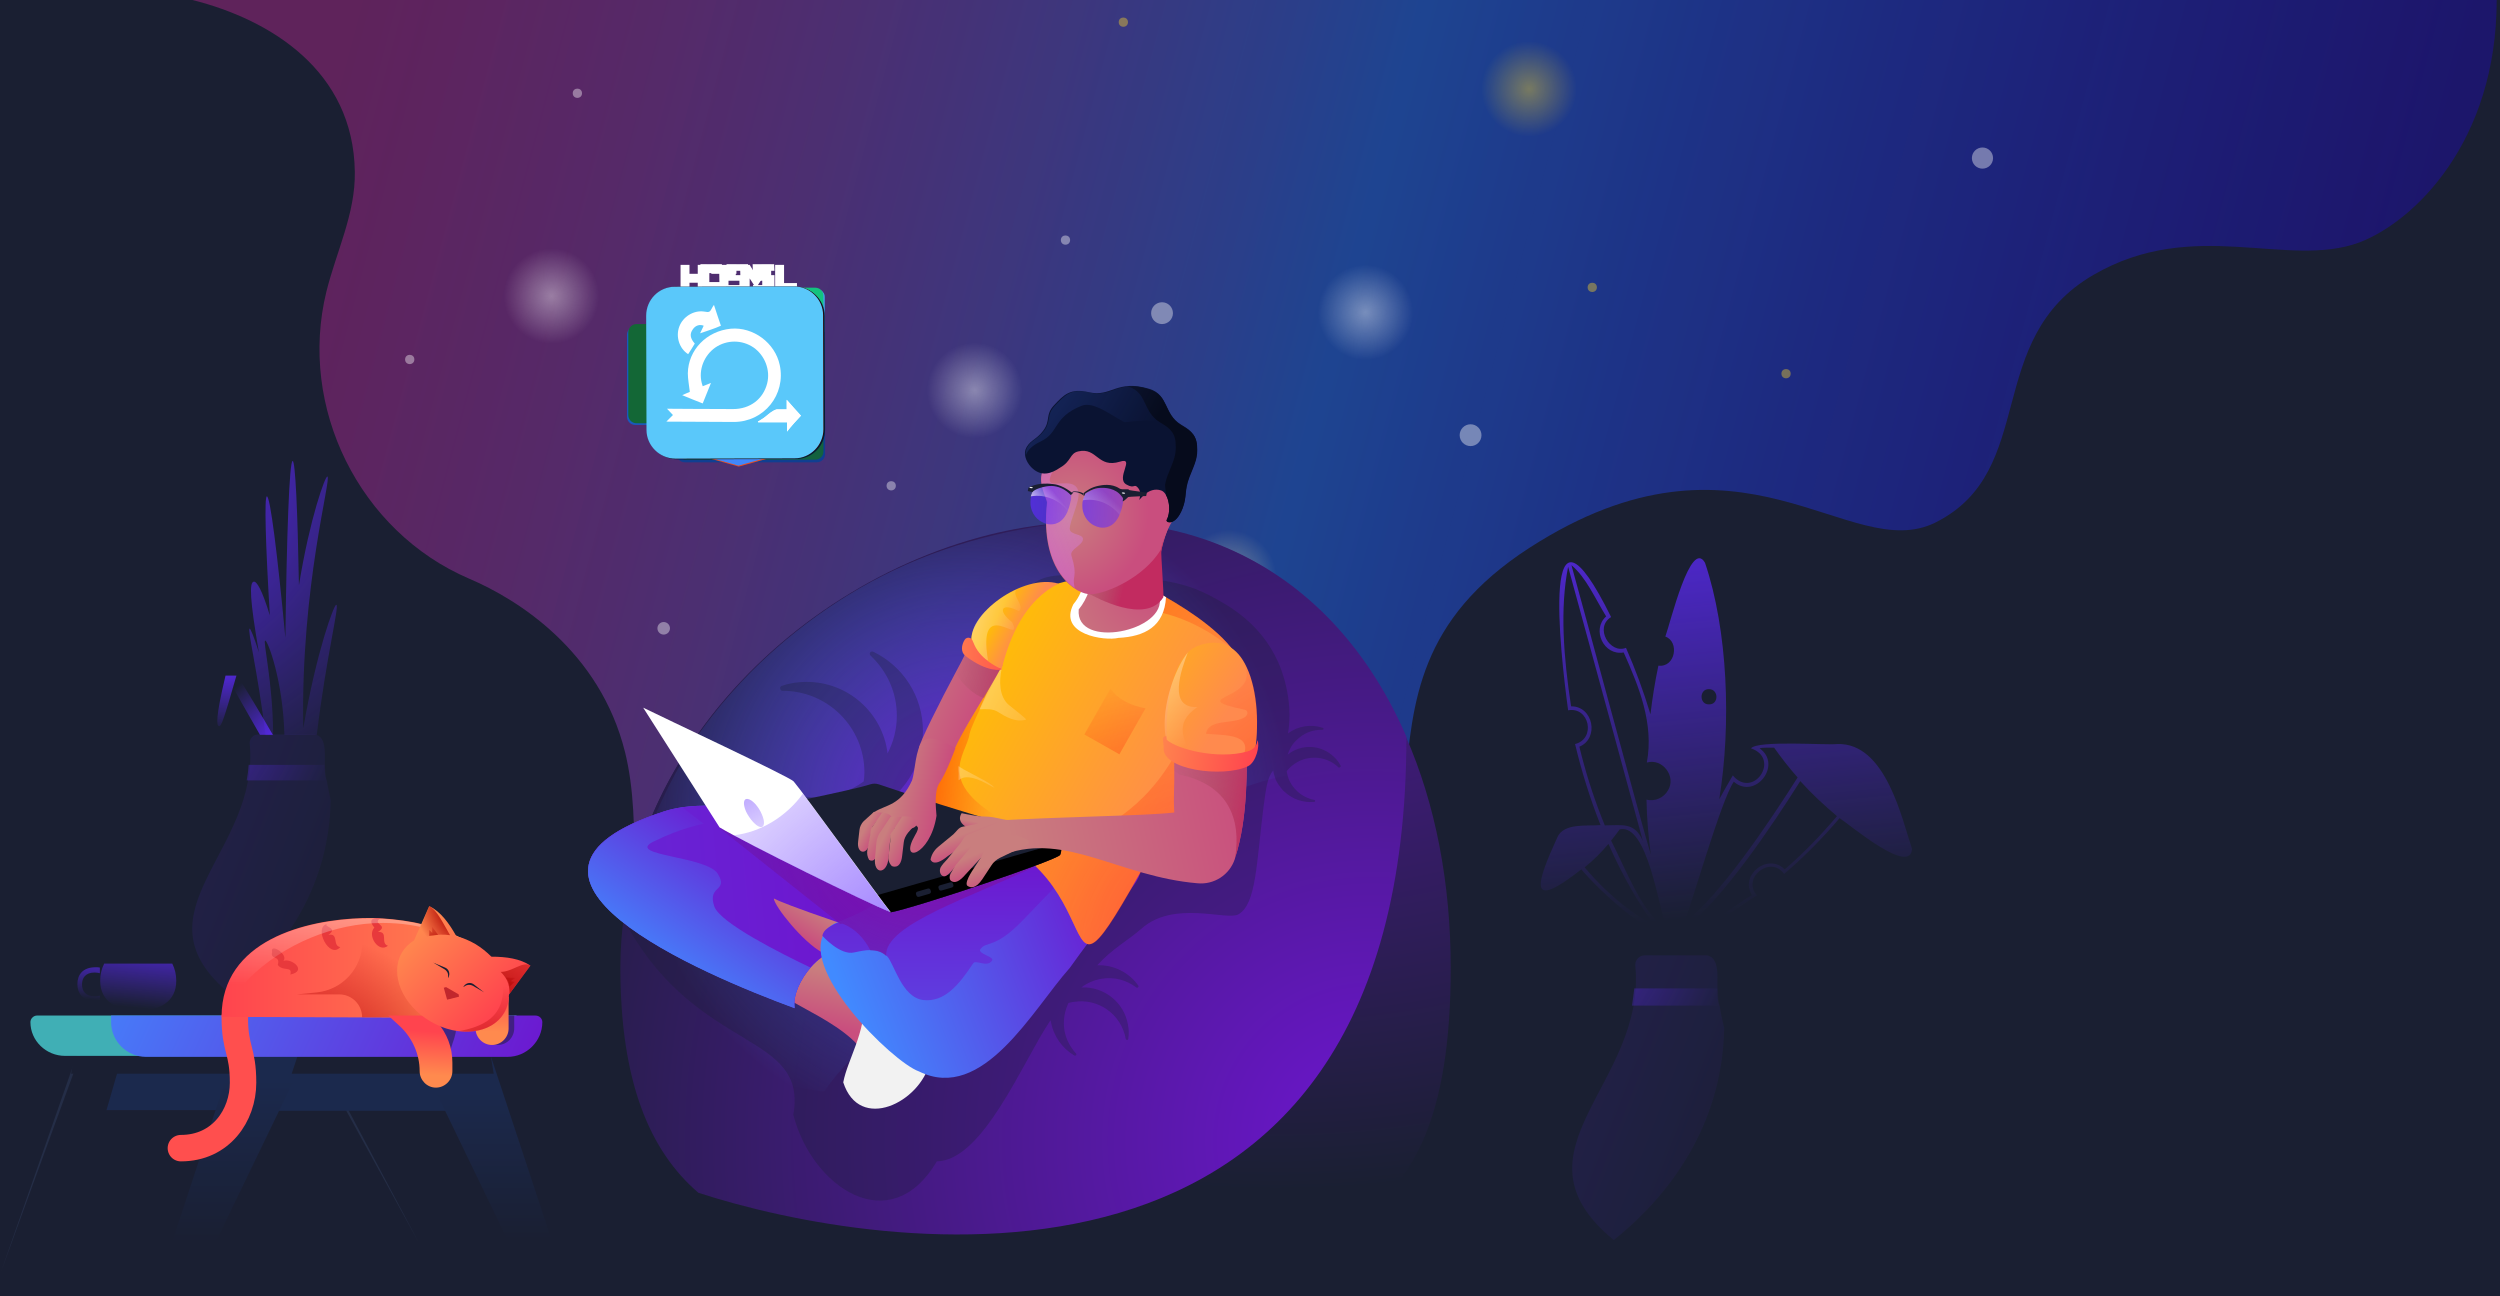 <?xml version="1.0" encoding="utf-8"?>
<!-- Generator: Adobe Illustrator 24.2.1, SVG Export Plug-In . SVG Version: 6.00 Build 0)  -->
<svg version="1.1" xmlns="http://www.w3.org/2000/svg" xmlns:xlink="http://www.w3.org/1999/xlink" x="0px" y="0px"
	 viewBox="0 0 756 392" style="enable-background:new 0 0 756 392;" xml:space="preserve">
<style type="text/css">
	.st0{fill:#1A1F32;}
	.st1{fill:url(#SVGID_1_);}
	.st2{opacity:0.4;}
	.st3{fill:#F9F9F9;}
	.st4{fill:#FED722;}
	.st5{fill:url(#SVGID_2_);}
	.st6{fill:url(#SVGID_3_);}
	.st7{fill:url(#SVGID_4_);}
	.st8{fill:url(#SVGID_5_);}
	.st9{fill:url(#SVGID_6_);}
	.st10{fill:url(#SVGID_7_);}
	.st11{fill:url(#SVGID_8_);}
	.st12{fill:url(#SVGID_9_);}
	.st13{fill:url(#SVGID_10_);}
	.st14{fill:url(#SVGID_11_);}
	.st15{fill:url(#SVGID_12_);}
	.st16{fill:url(#SVGID_13_);}
	.st17{fill:url(#SVGID_14_);}
	.st18{fill:url(#SVGID_15_);}
	.st19{opacity:0.3;fill:#1A1F32;}
	.st20{opacity:0.5;}
	.st21{fill:#2E3B5B;}
	.st22{fill:#1B294D;}
	.st23{fill:url(#SVGID_16_);}
	.st24{fill:url(#SVGID_17_);}
	.st25{fill:url(#SVGID_18_);}
	.st26{fill:url(#SVGID_19_);}
	.st27{opacity:0.5;fill:#1A1F32;}
	.st28{fill:url(#SVGID_20_);}
	.st29{fill:#F2F2F2;}
	.st30{fill:url(#SVGID_21_);}
	.st31{fill:url(#SVGID_22_);}
	.st32{fill:url(#SVGID_23_);}
	.st33{fill:url(#SVGID_24_);}
	.st34{fill:url(#SVGID_25_);}
	.st35{fill:url(#SVGID_26_);}
	.st36{fill:url(#SVGID_27_);}
	.st37{fill:url(#SVGID_28_);}
	.st38{fill:url(#SVGID_29_);}
	.st39{fill:url(#SVGID_30_);}
	.st40{fill:url(#SVGID_31_);}
	.st41{opacity:0.5;fill:url(#SVGID_32_);}
	.st42{opacity:0.5;fill:url(#SVGID_33_);}
	.st43{fill:none;stroke:#C04900;stroke-miterlimit:10;}
	.st44{fill:url(#SVGID_34_);}
	.st45{fill:url(#SVGID_35_);}
	.st46{fill:url(#SVGID_36_);}
	.st47{fill:url(#SVGID_37_);}
	.st48{fill:#FFFFFF;}
	.st49{fill:url(#SVGID_38_);}
	.st50{fill:url(#SVGID_39_);}
	.st51{fill:url(#SVGID_40_);}
	.st52{fill:url(#SVGID_41_);}
	.st53{fill:url(#SVGID_42_);}
	.st54{fill:url(#SVGID_43_);}
	.st55{fill:url(#SVGID_44_);}
	.st56{fill:url(#SVGID_45_);}
	.st57{fill:url(#SVGID_46_);}
	.st58{fill:url(#SVGID_47_);}
	.st59{fill:url(#SVGID_48_);}
	.st60{fill:url(#SVGID_49_);}
	.st61{fill:url(#SVGID_50_);}
	.st62{fill:url(#SVGID_51_);}
	.st63{fill:#0A1332;}
	.st64{fill:#060B1C;}
	.st65{fill:url(#SVGID_52_);}
	.st66{fill:url(#SVGID_53_);}
	.st67{fill:url(#SVGID_54_);}
	.st68{fill:url(#SVGID_55_);}
	.st69{fill:url(#SVGID_56_);}
	.st70{display:none;}
	.st71{display:inline;fill:#FF4F4E;}
	.st72{display:inline;fill:none;stroke:#FF4F4E;stroke-width:8;stroke-linecap:round;stroke-miterlimit:10;}
	.st73{fill:none;stroke:#FF4F4E;stroke-width:8;stroke-linecap:round;stroke-miterlimit:10;}
	.st74{fill:url(#SVGID_57_);}
	.st75{fill:#E8393C;}
	.st76{fill:url(#SVGID_58_);}
	.st77{fill:url(#SVGID_59_);}
	.st78{fill:url(#SVGID_60_);}
	.st79{fill:url(#SVGID_61_);}
	.st80{fill:url(#SVGID_62_);}
	.st81{fill:url(#SVGID_63_);}
	.st82{fill:url(#SVGID_64_);}
	.st83{fill:url(#SVGID_65_);}
	.st84{fill:#C1272D;}
	.st85{fill:url(#SVGID_66_);}
	.st86{fill:url(#SVGID_67_);}
	.st87{fill:url(#SVGID_68_);}
	.st88{fill:url(#SVGID_69_);}
	.st89{fill:url(#SVGID_70_);}
	.st90{fill:url(#SVGID_71_);}
	.st91{fill:url(#SVGID_72_);}
	.st92{fill:url(#SVGID_73_);}
	.st93{fill:url(#SVGID_74_);}
	.st94{fill:url(#SVGID_75_);}
	.st95{opacity:0.5;fill:url(#SVGID_76_);}
	.st96{fill:url(#SVGID_77_);}
	.st97{fill:url(#SVGID_78_);}
	.st98{fill:url(#SVGID_79_);}
	.st99{fill:url(#SVGID_80_);}
	.st100{fill:url(#SVGID_81_);}
	.st101{fill:url(#SVGID_82_);}
	.st102{fill:url(#SVGID_83_);}
	.st103{fill:#41A5EE;}
	.st104{fill:#2B7CD3;}
	.st105{fill:#185ABD;}
	.st106{fill:#103F91;}
	.st107{fill-opacity:9.803900e-02;}
	.st108{fill:#13C27F;}
	.st109{fill:#138C52;}
	.st110{fill:#13B46C;}
	.st111{fill:#13824A;}
	.st112{fill:#13A25E;}
	.st113{fill:#134A2F;}
	.st114{fill:#13623E;}
	.st115{fill:#135036;}
	.st116{fill:#136736;}
	.st117{fill-rule:evenodd;clip-rule:evenodd;fill:url(#ac_1_);}
	.st118{fill:#E44D26;}
	.st119{fill:#F16529;}
	.st120{fill:#EBEBEB;}
	.st121{fill:#4088FC;}
	.st122{fill:#2965F1;}
	.st123{fill:#001E36;}
	.st124{fill:#33ADFF;}
	.st125{fill:#330000;}
	.st126{fill:#FD9800;}
	.st127{fill:#5AC8FA;}

	<!-- icons-->
	#icon-1 {
		transform-origin: 30% 30% !important;
		animation: fade 10s 6 ease-in;
		animation-fill-mode: both;
		}
	#icon-2 {
		transform-origin: 30% 30% !important;
		animation: fade 10s 1s 6 ease-in;
		animation-fill-mode: both;
		}
	#icon-3 {
		transform-origin: 30% 30% !important;
		animation: fade 10s 2s 6 ease-in;
		animation-fill-mode: both;
		}
	#icon-4 {
		transform-origin: 30% 30% !important;
		animation: fade 10s 3s 6 ease-in;
		animation-fill-mode: both;
		}
	#icon-5 {
		transform-origin: 30% 30% !important;
		animation: fade 10s 4s 6 ease-in;
		animation-fill-mode: both;
		}
	#icon-6 {
		transform-origin: 30% 30% !important;
		animation: fade 10s 5s 6 ease-in;
		animation-fill-mode: both;
		}
	#icon-7 {
		transform-origin: 30% 30% !important;
		animation: fade 10s 6s 6 ease-in;
		animation-fill-mode: both;
		}

	@keyframes fade {
		0% {
			transform:
			scale(0.1)
			translate(-140px, 140px);
			opacity: 0;
			}
		6.7% {
			transform:
			scale(1)
			translate(0px, 0px);
			opacity: 1 ;
			}
		13.5% {
			transform:
			scale(1)
			translate(0px, 0px);
			opacity: 1 ;
			}
		20.0% {
			transform:
			scale(0.1)
			translate(140px, -140px);
			opacity: 0 ;
			}
		100% {
			transform:
			scale(0.1)
			translate(140px, -140px);
			opacity: 0 ;
			}
	}

	<!-- tail (animated with svg)-->
	
	<!-- cat head-->
	#cat-head{
		transform-origin: 18% 78% !important;
		animation: cat-head 6s 10 alternate linear;
		}

	@keyframes cat-head {
		
		30% {
			transform:
			rotate(10deg);
		}
		70% {
			transform:
			rotate(10deg);
		}
		
	}

	<!-- hand-->
	#right-hand{
		transform-origin: 40% 60% !important;
		animation: cat-head 8s 8 alternate linear;
		}

	


</style>
<g id="background">
	<rect class="st0" width="756" height="392"/>
</g>
<g id="highlight">
	<linearGradient id="SVGID_1_" gradientUnits="userSpaceOnUse" x1="89.355" y1="77.087" x2="688.459" y2="236.368">
		<stop  offset="0" style="stop-color:#FF2ABB;stop-opacity:0.3"/>
		<stop  offset="0.5" style="stop-color:#2269F0;stop-opacity:0.5"/>
		<stop  offset="1" style="stop-color:#2200F0;stop-opacity:0.3"/>
	</linearGradient>
	<path class="st1" d="M58.2,0C82,6,106.9,21.5,107.3,52c0.2,12.6-5.6,24.1-8.6,36.2c-8.6,35,10,72.6,43.2,86.8
		c14.8,6.3,39.5,21.9,47.1,52.4c10.7,43-16.3,116.2,32.6,139c130.3,20.6,137.9-56.6,159.6-66.2c75.6-33.5,13.7-91,81.4-134.6
		c64.1-41.3,96.6,5.4,122.7-7.6c31.3-15.7,14.1-55.4,47.8-74.9c30.3-17.6,58.6-1.7,80.4-9.8C730,67,755,43,755,0H58.2z"/>
	<g class="st2">
		<g>
			<circle class="st3" cx="123.9" cy="108.7" r="1.4"/>
			<circle class="st4" cx="228.9" cy="106.3" r="1.4"/>
			<circle class="st3" cx="322.2" cy="72.6" r="1.4"/>
			<circle class="st3" cx="174.6" cy="28.2" r="1.4"/>
			<circle class="st3" cx="269.5" cy="146.9" r="1.4"/>
		<g>
			<circle class="st3" cx="200.7" cy="190" r="1.9"/>
		</g>
	</g>
		<g>
			<circle class="st4" cx="316.9" cy="161.6" r="1.4"/>
			<circle class="st3" cx="351.4" cy="94.7" r="3.3"/>
			<circle class="st3" cx="444.7" cy="131.6" r="3.3"/>
			<circle class="st4" cx="540.1" cy="113" r="1.4"/>
			<circle class="st4" cx="481.5" cy="86.9" r="1.4"/>
			<circle class="st4" cx="339.7" cy="6.7" r="1.4"/>
			<circle class="st3" cx="599.5" cy="47.8" r="3.2"/>
		</g>
		
			<radialGradient id="SVGID_2_" cx="-278.465" cy="191.257" r="14.402" gradientTransform="matrix(0.999 4.174399e-02 -4.174399e-02 0.999 452.941 -89.916)" gradientUnits="userSpaceOnUse">
			<stop  offset="0" style="stop-color:#FEFEFE"/>
			<stop  offset="0.147" style="stop-color:#FEFEFE;stop-opacity:0.853"/>
			<stop  offset="1" style="stop-color:#FEFEFE;stop-opacity:0"/>
		</radialGradient>
		<path class="st5" d="M181.1,88.3c0.8,9.5-7.5,17-16.8,15.5c-6.4-1.1-11.3-6.5-11.9-12.9c-0.8-9.5,7.5-17,16.8-15.5
			C175.6,76.4,180.5,81.8,181.1,88.3z"/>
		
			<radialGradient id="SVGID_3_" cx="-149.419" cy="214.42" r="14.402" gradientTransform="matrix(0.999 4.174399e-02 -4.174399e-02 0.999 452.941 -89.916)" gradientUnits="userSpaceOnUse">
			<stop  offset="0" style="stop-color:#FEFEFE"/>
			<stop  offset="0.147" style="stop-color:#FEFEFE;stop-opacity:0.853"/>
			<stop  offset="1" style="stop-color:#FEFEFE;stop-opacity:0"/>
		</radialGradient>
		<circle class="st6" cx="294.7" cy="118.1" r="14.4"/>
		
			<radialGradient id="SVGID_4_" cx="14.321" cy="116.309" r="14.402" gradientTransform="matrix(0.999 4.174399e-02 -4.174399e-02 0.999 452.941 -89.916)" gradientUnits="userSpaceOnUse">
			<stop  offset="0" style="stop-color:#FED722"/>
			<stop  offset="0.147" style="stop-color:#FED722;stop-opacity:0.853"/>
			<stop  offset="1" style="stop-color:#FED722;stop-opacity:0"/>
		</radialGradient>
		<circle class="st7" cx="462.4" cy="26.9" r="14.4"/>
		
			<radialGradient id="SVGID_5_" cx="-110.845" cy="333.261" r="14.402" gradientTransform="matrix(0.999 4.174399e-02 -4.174399e-02 0.999 452.941 -89.916)" gradientUnits="userSpaceOnUse">
			<stop  offset="0" style="stop-color:#FEFEFE"/>
			<stop  offset="0.147" style="stop-color:#FEFEFE;stop-opacity:0.853"/>
			<stop  offset="1" style="stop-color:#FEFEFE;stop-opacity:0"/>
		</radialGradient>
		<circle class="st8" cx="328.3" cy="238.4" r="14.4"/>
		
			<radialGradient id="SVGID_6_" cx="-32.304" cy="185.92" r="14.402" gradientTransform="matrix(0.999 4.174399e-02 -4.174399e-02 0.999 452.941 -89.916)" gradientUnits="userSpaceOnUse">
			<stop  offset="0" style="stop-color:#FEFEFE"/>
			<stop  offset="0.147" style="stop-color:#FEFEFE;stop-opacity:0.853"/>
			<stop  offset="1" style="stop-color:#FEFEFE;stop-opacity:0"/>
		</radialGradient>
		<circle class="st9" cx="412.9" cy="94.5" r="14.4"/>
		
			<radialGradient id="SVGID_7_" cx="-70.2" cy="267.8" r="14.402" gradientTransform="matrix(0.999 4.174399e-02 -4.174399e-02 0.999 452.941 -89.916)" gradientUnits="userSpaceOnUse">
			<stop  offset="0" style="stop-color:#FEF1B4"/>
			<stop  offset="0.147" style="stop-color:#FEF1B4;stop-opacity:0.853"/>
			<stop  offset="1" style="stop-color:#FEF1B4;stop-opacity:0"/>
		</radialGradient>
		<circle class="st10" cx="371.6" cy="174.7" r="14.4"/>
	</g>
</g>
<g >
	<g>
		<g>
			
				<radialGradient id="SVGID_8_" cx="-93.072" cy="224.642" r="21.961" gradientTransform="matrix(1 0 0 1 178.318 0)" gradientUnits="userSpaceOnUse">
				<stop  offset="0" style="stop-color:#397BE4"/>
				<stop  offset="0" style="stop-color:#5F2AFF"/>
				<stop  offset="1" style="stop-color:#5F2AFF;stop-opacity:0"/>
			</radialGradient>
			<path class="st11" d="M82.5,222.2L82.5,222.2c-3.9-6.8-7.6-12.9-10.8-18h-3.2c2.7,5.1,6.2,11.2,10.1,18H82.5z"/>
			
				<radialGradient id="SVGID_9_" cx="-110.113" cy="199.339" r="22.707" gradientTransform="matrix(1 0 0 1 178.318 0)" gradientUnits="userSpaceOnUse">
				<stop  offset="0" style="stop-color:#397BE4"/>
				<stop  offset="0" style="stop-color:#5F2AFF"/>
				<stop  offset="1" style="stop-color:#5F2AFF;stop-opacity:0"/>
			</radialGradient>
			<path class="st12" d="M68.2,204.3c-3.1,13-2.7,15.1-2,15.3c0.7,0.2,1.5-2,5.3-15.3H68.2z"/>
		</g>
		<g>
			
				<radialGradient id="SVGID_10_" cx="-143.923" cy="135.737" r="117.877" gradientTransform="matrix(1 0 0 1 178.318 0)" gradientUnits="userSpaceOnUse">
				<stop  offset="0" style="stop-color:#397BE4"/>
				<stop  offset="0" style="stop-color:#5F2AFF"/>
				<stop  offset="1" style="stop-color:#5F2AFF;stop-opacity:0"/>
			</radialGradient>
			<path class="st13" d="M82.6,222.2c-0.1-16.3-3.2-28.5-2.4-28.5c0.8,0,5.4,12.3,5.8,28.5h9.8c2.9-23.9,6.9-39.1,5.9-39.3
				c-0.6-0.4-6,14.1-10,37.4c-0.8-43.2,8.7-75.9,7.3-76.2c-0.6-0.3-5.3,12.5-8.6,32.9c-0.4-22.8-1.1-37.6-1.9-37.6
				c-1,0-1.8,22.1-2.2,53.5c-2.4-25.4-4.6-42.9-5.6-42.8c-0.8,0.1-0.4,14.4,0.9,36c-2.4-7.9-4-10.4-4.9-10.2
				c-1.3,0.3-1.2,5.3,1.6,21.4c-1.5-4.8-2.6-7.3-2.8-7.2c-0.8,0.2,2.4,12.6,4.8,32.2H82.6z"/>
			<g>
				
					<linearGradient id="SVGID_11_" gradientUnits="userSpaceOnUse" x1="-113.978" y1="254.345" x2="-48.69" y2="279.892" gradientTransform="matrix(1 0 0 1 178.318 0)">
					<stop  offset="0" style="stop-color:#5F2AFF;stop-opacity:9.671999e-02"/>
					<stop  offset="1" style="stop-color:#5F2AFF;stop-opacity:0"/>
				</linearGradient>
				<path class="st14" d="M98.8,236c0.4,2.4,1.3,6.4,1.2,6c-0.4,24.7-12.8,44.6-30.4,58.6c-30.2-24.8,9.2-42.9,5.9-75.9
					c0-1.4,1.1-2.6,2.6-2.6h17.2C100.2,223.2,97.1,232.3,98.8,236z"/>
			</g>
		</g>
		
			<radialGradient id="SVGID_12_" cx="-150.015" cy="201.691" r="78.769" gradientTransform="matrix(1 0 0 1 178.318 0)" gradientUnits="userSpaceOnUse">
			<stop  offset="0" style="stop-color:#397BE4"/>
			<stop  offset="0" style="stop-color:#5F2AFF"/>
			<stop  offset="1" style="stop-color:#5F2AFF;stop-opacity:0"/>
		</radialGradient>
		<path class="st15" d="M98.8,236H74.6c0.3-1.6,0.5-3.1,0.6-4.7h23C98.4,232.9,98.5,234.5,98.8,236z"/>
	</g>
	<g>
		<g>
			<radialGradient id="SVGID_13_" cx="385.923" cy="52.718" r="307.363" gradientUnits="userSpaceOnUse">
				<stop  offset="0" style="stop-color:#6D16CF"/>
				<stop  offset="1" style="stop-color:#1A1F32"/>
			</radialGradient>
			<path class="st16" d="M438.7,292.7c0,90.8-45.8,86.7-115.1,86.7c-44,0-86.9,3.3-112.4-18.6c-14.7-12.6-23.6-33.5-23.6-68.1
				c0-74.5,73.6-134.8,142.9-134.8c45.5,0,77.9,26,94.7,65C434.1,243.2,438.7,267.1,438.7,292.7z"/>
			<radialGradient id="SVGID_14_" cx="414.731" cy="345.024" r="287.408" gradientUnits="userSpaceOnUse">
				<stop  offset="0" style="stop-color:#6D16CF"/>
				<stop  offset="1" style="stop-color:#1A1F32"/>
			</radialGradient>
			<path class="st17" d="M425.3,222.8c0,182.6-160.4,155.4-214.1,137.9c-14.7-12.6-23.6-33.5-23.6-68.1c0-5.4,0.4-10.7,1.1-15.9
				c0.2-1.8,0.5-3.6,0.9-5.3c3.4-18.1,11.1-35,21.8-50c0,0,0.1-0.1,0.1-0.1c20.3-28.4,51.4-49.7,84.6-58.8c7.2-2,14.4-3.3,21.7-4.1
				c4.2-0.4,8.5-0.7,12.7-0.7c12.8,0,24.6,2.1,35.2,5.9c0,0,0,0,0,0C393.1,173.5,413.2,194.8,425.3,222.8z"/>
			<radialGradient id="SVGID_15_" cx="291.533" cy="245.147" r="98.602" gradientUnits="userSpaceOnUse">
				<stop  offset="0" style="stop-color:#6D16CF"/>
				<stop  offset="1" style="stop-color:#418AFF;stop-opacity:0"/>
			</radialGradient>
			<path class="st18" d="M407.6,234.6c-40.8-12-145.5,74.8-158.2,95.3c-0.3,0.5-6.1-0.8-6.8-0.9c-2.3-0.4-4.6-0.8-6.9-1.3
				c-4.4-1-8.8-2.3-13-3.9c-7.7-2.9-15.2-7-21.3-12.7c-7.1-6.7-11.5-15.7-12.5-25.3c-1.1-10.4,2.1-20.3,5.6-30
				c4.3-12.2,10.1-23.5,17.1-34.3c0,0,0.1-0.1,0.1-0.1c11.9-16.6,27.3-30.7,44.7-41.4c18.5-11.4,38.6-18.1,60.1-21.2
				c16.6-2.4,33.7-1.5,49.4,5C391.7,174.5,409.3,198.8,407.6,234.6z"/>
			<path class="st19" d="M271.2,216.4c0,4.1-1,8-2.8,11.4c-1.5-12.2-11.9-21.6-24.5-21.6c-2.6,0-5.2,0.4-7.5,1.2
				c-0.8,0.3-0.6,1.5,0.3,1.5c0,0,0,0,0,0c13.6,0,24.7,11,24.7,24.7c0,0.9-0.1,1.8-0.2,2.7c-4.1,3-9.2,4.8-14.6,4.8
				c-5,0-9.6-1.5-13.5-4c-0.7-0.5-1.5,0.4-1,1.1c4.9,5.8,12.2,9.5,20.4,9.5c1.6,0,3.2-0.1,4.7-0.4c2.5-0.4,4.8-1.2,7-2.3
				c8.8-4.3,14.9-13.4,14.9-23.9c0-10.6-6.1-19.7-15-24c-0.8-0.4-1.5,0.6-0.8,1.2C268.1,202.8,271.2,209.2,271.2,216.4z"/>
		</g>
	</g>
	<g>
		<g>
			<g class="st20">
				<g>
					<polygon class="st21" points="95.9,317.9 126.5,375.5 95.1,318.4 					"/>
				</g>
				<g>
					<polygon class="st21" points="24.5,318.3 0.3,384.6 23.6,318 					"/>
				</g>
			</g>
			<g>
				<polygon class="st22" points="102.7,335.7 32.2,335.7 37.3,318.1 102.7,318.1 				"/>
				<rect x="75.6" y="318.8" class="st22" width="72.4" height="17.1"/>
				
					<linearGradient id="SVGID_16_" gradientUnits="userSpaceOnUse" x1="-29.602" y1="330.288" x2="-29.602" y2="374.989" gradientTransform="matrix(1 0 0 1 178.318 0)">
					<stop  offset="0" style="stop-color:#1B294D"/>
					<stop  offset="1" style="stop-color:#1A1F32"/>
				</linearGradient>
				<polygon class="st23" points="171.4,388.9 148,318.1 126,318.1 160.2,388.9 				"/>
				
					<linearGradient id="SVGID_17_" gradientUnits="userSpaceOnUse" x1="-108.038" y1="326.446" x2="-108.038" y2="375.938" gradientTransform="matrix(1 0 0 1 178.318 0)">
					<stop  offset="0" style="stop-color:#1B294D"/>
					<stop  offset="1" style="stop-color:#1A1F32"/>
				</linearGradient>
				<polygon class="st24" points="58.7,389.1 93,318.1 71,318.1 47.6,389.1 				"/>
				<polygon class="st0" points="88.2,324.7 149.3,324.7 148.4,319.3 90,319.3 				"/>
				<polygon class="st0" points="71.8,319.3 22.4,319.3 21.5,324.7 70,324.7 				"/>
				<linearGradient id="SVGID_18_" gradientUnits="userSpaceOnUse" x1="141.356" y1="397.502" x2="125.793" y2="374.158">
					<stop  offset="0" style="stop-color:#345ACF"/>
					<stop  offset="1" style="stop-color:#40AFB5"/>
				</linearGradient>
				<path class="st25" d="M156.2,307.1v2c0,5.7-4.7,10.2-10.5,10.2H19.7c-5.8,0-10.5-4.6-10.5-10.2c0-0.5,0.2-1,0.6-1.4
					c0.4-0.4,0.9-0.6,1.4-0.6H156.2z"/>
				<linearGradient id="SVGID_19_" gradientUnits="userSpaceOnUse" x1="157.143" y1="338.325" x2="25.077" y2="278.255">
					<stop  offset="0" style="stop-color:#6D16CF"/>
					<stop  offset="1" style="stop-color:#418AFF"/>
				</linearGradient>
				<path class="st26" d="M164,309.1c0,2.9-1.2,5.5-3.1,7.4c-1.9,1.9-4.5,3.1-7.5,3.1H44.2c-5.8,0-10.6-4.7-10.6-10.5v-2h128.3
					C163.1,307.1,164,308,164,309.1z"/>
				<path class="st27" d="M155.5,307.1v3.9c0,2.7-2.2,5-5,5s-5-2.2-5-5v-3.9H155.5z"/>
				<path class="st27" d="M136,320l-4.8-0.5c-0.8-3.6-2.7-7-5.4-9.6l-3.1-2.9l-0.5-0.4h13l0.4,0.4l1.4,1.6
					C139.6,311.7,135.7,316,136,320z"/>
			</g>
		</g>
	</g>
	<path class="st19" d="M405.4,231.5c-0.5-0.9-1.1-1.8-2-2.6c-3.9-3.8-9.9-4-14-0.7c0.5-1.6,1.3-3.1,2.6-4.3c2.1-2.2,5-3.3,7.9-3.2
		c0.4,0,0.5-0.5,0.1-0.6c-3.5-1.2-7.5-0.6-10.5,1.7c1.8-10.7-2.4-20.3-3-21.6c-5.2-11.6-14.7-16.9-19.5-19.5
		c-9.8-5.4-18.1-5.8-33.7-6.5c-12.1-0.6-18.3-0.8-21.7,3.3c-4.3,5.1-0.5,12.1,0,21.7c1,19.3-12.4,26.8-19.5,45.6
		c-5.2,13.6-5.5,29.1-3.1,41.6l-99-5.8c21.7,38,54.3,31.5,49.9,56.5c5.6,21.9,29.3,38,43.4,14.1c14.1-0.2,26.3-30.9,34.4-42.7
		c0,0.2,0,0.3,0.1,0.5c0.8,4.4,3.5,8.1,7.1,10.2c0.4,0.2,0.8-0.3,0.5-0.6c-1.7-1.9-3-4.2-3.5-6.9c-0.5-3,0-5.9,1.2-8.4
		c0.5-0.1,1-0.3,1.5-0.3c7.4-1.3,14.5,3.7,15.8,11.1c0,0,0,0,0,0c0.1,0.5,0.8,0.5,0.8,0c0.2-1.4,0.2-2.8-0.1-4.2
		c-1.2-6.9-7.3-11.6-14.1-11.3c1.7-1.3,3.7-2.2,6-2.6c3.9-0.7,7.7,0.4,10.6,2.6c0.4,0.3,0.9-0.2,0.6-0.6c-2.8-3.9-7.4-6.3-12.4-6.1
		c4.5-5,9.7-7.8,13.4-11.1c9.8-8.7,25.8-2.3,29.3-4.3c5.4-3.1,5.4-15.2,7.6-32.6c0.8-6,1.2-8.8,2.9-10.9c0.1,0.7,0.3,1.3,0.5,2
		c0.3,1,0.8,1.9,1.5,2.8c0.4,0.5,0.8,1.1,1.3,1.5c2.5,2.4,5.8,3.5,9.1,3.2c0.4,0,0.4-0.6,0-0.6c-1.9-0.4-3.8-1.3-5.3-2.8
		c-1.7-1.6-2.7-3.7-3-5.9c0.2-0.3,0.5-0.6,0.8-0.9c4.1-4.2,10.8-4.2,14.9-0.2c0,0,0,0,0,0C405.1,232.2,405.6,231.9,405.4,231.5z"/>
	<g>
		<g>
			<g>
				<g>
					<linearGradient id="SVGID_20_" gradientUnits="userSpaceOnUse" x1="248.713" y1="309.784" x2="252.357" y2="293.993">
						<stop  offset="0" style="stop-color:#C94E7E"/>
						<stop  offset="1" style="stop-color:#C97E7E"/>
					</linearGradient>
					<path class="st28" d="M232.2,297.2c2.3,5.6,28.5,12.9,30.7,25.4C281.8,305.3,234.7,268.4,232.2,297.2z"/>
					<path class="st29" d="M261.3,302.5c0.5,9.7-5,17.9-6.3,24.8c4.9,15.2,23.3,6.1,26.2-6.1C280.5,316.7,270.7,303.7,261.3,302.5z"
						/>
					<linearGradient id="SVGID_21_" gradientUnits="userSpaceOnUse" x1="271.72" y1="215.24" x2="203.998" y2="313.112">
						<stop  offset="0" style="stop-color:#6D16CF"/>
						<stop  offset="1" style="stop-color:#418AFF"/>
					</linearGradient>
					<path class="st30" d="M292.6,275.6c-9.7,13.9-35.6,9.7-40.5,12.2c-2.3,0.5-4.8,2.3-6.9,4.7c-3.2,3.6-5.5,8.6-4.9,12.3
						c-28.3-10.4-98.5-40.2-39.6-59.4c1.8-0.6,3.7-1,5.7-1.3c21.5-3,57.5,9.7,78.6-0.3C279.9,252.2,296.2,270.4,292.6,275.6z"/>
					<linearGradient id="SVGID_22_" gradientUnits="userSpaceOnUse" x1="254.05" y1="271.692" x2="-241.089" y2="316.303">
						<stop  offset="0" style="stop-color:#6D16CF"/>
						<stop  offset="1" style="stop-color:#418AFF"/>
					</linearGradient>
					<path class="st31" d="M292.6,275.6c-9.7,13.9-35.6,9.7-40.5,12.2c-2.3,0.5-4.8,2.3-6.9,4.7c-3.2,3.6-5.5,8.6-4.9,12.3
						c-28.3-10.4-98.5-40.2-39.6-59.4c1.8-0.6,3.7-1,5.7-1.3c21.5-3,57.5,9.7,78.6-0.3C279.9,252.2,296.2,270.4,292.6,275.6z"/>
					<linearGradient id="SVGID_23_" gradientUnits="userSpaceOnUse" x1="240.361" y1="282.317" x2="245.551" y2="273.593">
						<stop  offset="0" style="stop-color:#C94E7E"/>
						<stop  offset="1" style="stop-color:#C97E7E"/>
					</linearGradient>
					<path class="st32" d="M253.6,279c-13.4-4.6-18.1-6.5-19.6-7.3c0.2,2.4,8.8,13.2,14.6,16.3C250.3,287.2,253.9,282,253.6,279z"/>
					
						<linearGradient id="SVGID_24_" gradientUnits="userSpaceOnUse" x1="528.536" y1="387.445" x2="445.184" y2="412.012" gradientTransform="matrix(0.997 -7.664455e-02 7.664455e-02 0.997 -219.026 -71.801)">
						<stop  offset="0" style="stop-color:#6D16CF"/>
						<stop  offset="1" style="stop-color:#418AFF"/>
					</linearGradient>
					<path class="st33" d="M344.5,262.2c1.4,4.6-3.9,6.5-21,30.5c-11.1,12.4-26.2,40.9-45.6,31.3c-8-2.8-37.8-32-27.7-43.1
						c5.4-5.8,14.2,1,21.1,1.1c2.5-4.8,7.1-12.2,15.2-18.9C300.4,249.2,331.9,248,344.5,262.2z"/>
					<linearGradient id="SVGID_25_" gradientUnits="userSpaceOnUse" x1="291.611" y1="258.774" x2="290.693" y2="391.616">
						<stop  offset="0" style="stop-color:#6D16CF"/>
						<stop  offset="1" style="stop-color:#418AFF"/>
					</linearGradient>
					<path class="st34" d="M332.3,257.7c-8.5,4.6-16.1,13.6-23.3,20.9c-8.2,8.4-10.7,5.9-12.5,8.4c-1.1,1.4,4.4,2.3,3.5,3.5
						c-1.5,2.2-4.9-0.4-5.7,0.8c-4.3,6.5-8.7,11.9-15.2,11.1c-6.5-0.9-8.7-11.1-10.9-13.3c0,0-0.1-0.1-0.2-0.1
						c-1.3-1.2-2.9-1.7-4.8-1.7c-1.4,0-3,0.3-4.8,0.7c-4.3,1.1-9.7-5-9.7-5c0.2-1.9,2.5-3.1,5.6-4.5c1.8-0.8,3.8-1.6,5.8-2.6
						c1.7-0.8,3.3-1.8,4.9-3C265,272.9,348.6,249,332.3,257.7z"/>
					<radialGradient id="SVGID_26_" cx="281.942" cy="246.5" r="93.928" gradientUnits="userSpaceOnUse">
						<stop  offset="0" style="stop-color:#8711B7"/>
						<stop  offset="1" style="stop-color:#5E1080;stop-opacity:0"/>
					</radialGradient>
					<path class="st35" d="M217.2,250.1l36.9,29.3l0.6-0.1c4.1,1.5,6.8,4.8,8.5,8.1c2,0,3.6,0.5,4.8,1.7c-0.9-9.6,27.3-18.3,44.7-27
						L217.2,250.1z"/>
					
						<linearGradient id="SVGID_27_" gradientUnits="userSpaceOnUse" x1="544.4" y1="304.409" x2="526.132" y2="292.231" gradientTransform="matrix(0.997 -7.664455e-02 7.664455e-02 0.997 -219.026 -71.801)">
						<stop  offset="0" style="stop-color:#FF8A4E"/>
						<stop  offset="1" style="stop-color:#FFBA0B"/>
					</linearGradient>
					<path class="st36" d="M352.6,180.6c-0.5,8.9-6.5,11.9-14.4,12.3c-4.1,1-18.3-1-13.6-10.2c1.8-2.1,2.9-4.8,3.5-7.8
						c4.3-0.4,9.1-0.2,14.5,0.6C343,175.7,347.3,177.6,352.6,180.6z"/>
					
						<linearGradient id="SVGID_28_" gradientUnits="userSpaceOnUse" x1="549.634" y1="356.791" x2="493.981" y2="319.689" gradientTransform="matrix(0.997 -7.664455e-02 7.664455e-02 0.997 -219.026 -71.801)">
						<stop  offset="0" style="stop-color:#FF8A4E"/>
						<stop  offset="1" style="stop-color:#FFBA0B"/>
					</linearGradient>
					<path class="st37" d="M375.1,208c7-14.1-31.1-32.2-32.6-32.4c-51.7-8.1-47.4,44-65.5,72.3c68.1,5,35.2,74.6,70.6,11
						C360.2,242.3,366.6,244.3,375.1,208z"/>
					<linearGradient id="SVGID_29_" gradientUnits="userSpaceOnUse" x1="267.335" y1="222.432" x2="303.112" y2="226.186">
						<stop  offset="0" style="stop-color:#FF2A07"/>
						<stop  offset="1" style="stop-color:#FF2A07;stop-opacity:0"/>
					</linearGradient>
					<path class="st38" d="M302.4,202.6c-0.3,0.6-8.2,15.2-9.2,19.3c-0.9,6.6-11.9,15.2,14.1,28.2c1.4,0.7-27.8-6.5-29.3-6.5
						l0.7-1.6L302.4,202.6z"/>
					<linearGradient id="SVGID_30_" gradientUnits="userSpaceOnUse" x1="230.767" y1="205.388" x2="310.791" y2="243.795">
						<stop  offset="0" style="stop-color:#FFFFFF;stop-opacity:0.956"/>
						<stop  offset="1" style="stop-color:#FFFFFF;stop-opacity:0"/>
					</linearGradient>
					<path class="st39" d="M298.6,237.1c-9.8-5.4-8.7,2.2-8.7-3.3c0-0.5-0.2-1.6,0-2.2c0.5,0.9,7.9,4.1,10.1,5.9
						C301.5,238.7,300.2,238,298.6,237.1z"/>
					<linearGradient id="SVGID_31_" gradientUnits="userSpaceOnUse" x1="242.918" y1="181.27" x2="322.783" y2="219.601">
						<stop  offset="0" style="stop-color:#FFFFFF;stop-opacity:0.956"/>
						<stop  offset="1" style="stop-color:#FFFFFF;stop-opacity:0"/>
					</linearGradient>
					<path class="st40" d="M305.1,213.2c-3-2.5-3-7.4-2.2-10.9h-1.1c-1.1,2.1-3.7,8.1-5.6,12.2c2-0.1,4.1-0.2,5.6,0.8
						c2.2,1.4,5.4,3.3,8.5,2.3C310.7,217.6,305.6,213.6,305.1,213.2z"/>
					
						<radialGradient id="SVGID_32_" cx="532.173" cy="278.672" r="66.508" gradientTransform="matrix(0.997 -7.664455e-02 7.664455e-02 0.997 -219.026 -71.801)" gradientUnits="userSpaceOnUse">
						<stop  offset="0" style="stop-color:#FF2A07"/>
						<stop  offset="1" style="stop-color:#FF2A07;stop-opacity:0"/>
					</radialGradient>
					<path class="st41" d="M342,183.9c11,0.7,20.6,4.3,30.5,12.2c-7.4-9.5-24.4-18.2-28.9-20.1C343.1,180.5,343.3,179.6,342,183.9z"
						/>
					
						<radialGradient id="SVGID_33_" cx="557.618" cy="402.266" r="100.061" gradientTransform="matrix(0.997 -7.664455e-02 7.664455e-02 0.997 -219.026 -71.801)" gradientUnits="userSpaceOnUse">
						<stop  offset="0" style="stop-color:#FF2A07"/>
						<stop  offset="1" style="stop-color:#FF2A07;stop-opacity:0"/>
					</radialGradient>
					<path class="st42" d="M361.6,215.4c-9.8,23.9-20.6,31.5-35.8,39.1c-4.3,1.1-7.3,3-15.3,5.1c22.9,18.7,10.1,48,37.2-0.6
						c11.5-15.2,17.8-14.9,25.3-42.5C371,219.2,364,212.7,361.6,215.4z"/>
					<path class="st0" d="M226.2,245.5c6.9-1.8,30.7-6.3,36.9-8.3c0.9-0.3,1.8-0.3,2.7,0c24.2,8.3,52.8,16.2,54.7,16.9
						c0.4,1,0.8,2.7,0.1,4.4c-0.6,1.5-43.7,16-51.3,17.4C254.6,265.5,240.9,255.9,226.2,245.5z"/>
					<path d="M264.9,270.8c0.1,1.1,1.3,3.2,4.4,5.1c7.6-1.4,50.7-15.9,51.3-17.4c0.5-1.3,0.4-2.7,0.1-3.7L264.9,270.8z"/>
					<path class="st43" d="M273.3,234.4"/>
					<linearGradient id="SVGID_34_" gradientUnits="userSpaceOnUse" x1="295.894" y1="214.612" x2="272.526" y2="204.784">
						<stop  offset="0" style="stop-color:#C94E7E"/>
						<stop  offset="1" style="stop-color:#C97E7E"/>
					</linearGradient>
					<path class="st44" d="M303.1,201.2c-0.1,0.1-0.1,0.2-0.2,0.3c-0.8,1.5-2,3.6-3.4,6c-3.8,6.3-8.9,14.6-10.7,18.7
						c-7.4,1.2-10.8,3.2-10.9,0c0-1.4,6.8-14.9,11-22.7c1.3-2.4,2.5-4.6,3.3-6.5c0.8-1.6,1.3-2.9,1.6-3.7
						C297.8,195.5,302.1,198.5,303.1,201.2z"/>
					<linearGradient id="SVGID_35_" gradientUnits="userSpaceOnUse" x1="309.865" y1="205.083" x2="287.891" y2="203.537">
						<stop  offset="0" style="stop-color:#C22B60"/>
						<stop  offset="1" style="stop-color:#965E5E;stop-opacity:0"/>
					</linearGradient>
					<path class="st45" d="M302.9,201.6c-0.8,1.5-4,7.1-5.4,9.5c-3.3-1.1-6.5-4.3-8.5-7.5c1.3-2.4,2.5-4.6,3.3-6.5L302.9,201.6z"/>
					
						<linearGradient id="SVGID_36_" gradientUnits="userSpaceOnUse" x1="432.527" y1="255.631" x2="425.084" y2="251.05" gradientTransform="matrix(0.999 -4.786439e-02 4.786439e-02 0.999 -134.373 -45.607)">
						<stop  offset="0" style="stop-color:#FF8A4E"/>
						<stop  offset="1" style="stop-color:#FFBA0B"/>
					</linearGradient>
					<path class="st46" d="M320.1,176.5c-9.9,4.9-14.7,15.7-17.2,25.8c-6.3-1.4-8.5-4-9.1-7.2C292,185.8,309.5,173.3,320.1,176.5z"
						/>
					
						<linearGradient id="SVGID_37_" gradientUnits="userSpaceOnUse" x1="394.674" y1="244.924" x2="431.991" y2="256.762" gradientTransform="matrix(0.999 -4.786439e-02 4.786439e-02 0.999 -134.373 -45.607)">
						<stop  offset="0" style="stop-color:#FFFFFF;stop-opacity:0.956"/>
						<stop  offset="1" style="stop-color:#FFFFFF;stop-opacity:0"/>
					</linearGradient>
					<path class="st47" d="M308.1,184.8c-5.2-2.7-6.7-0.3-2,3.4c3.7,7.8-10.8-8.8-7.3,11.6c-11.6-6.3-0.6-17.8,9.9-22.2
						C304.2,178.9,310.4,183,308.1,184.8z"/>
					<path class="st48" d="M352.6,180.6c-0.5,8.9-6.5,11.9-14.4,12.3c-4.1,1-18.3-1-13.6-10.2c1.8-2.1,2.9-4.8,3.5-7.8
						c4.3-0.4,9.1-0.2,14.5,0.6C343,175.7,347.3,177.6,352.6,180.6z"/>
					
						<radialGradient id="SVGID_38_" cx="303.433" cy="-137.007" r="33.521" gradientTransform="matrix(0.996 0.128 -0.16 0.991 24.797 274.026)" gradientUnits="userSpaceOnUse">
						<stop  offset="0" style="stop-color:#C94E7E"/>
						<stop  offset="1" style="stop-color:#C97E7E"/>
					</radialGradient>
					<path class="st49" d="M350.6,180.4c2.5,10.5-25.5,16.2-24.4,3.9c5.5-6.7,5.3-17.2,3.1-26.3l25.1-1.2
						C351.3,163.9,349,173.1,350.6,180.4z"/>
					
						<linearGradient id="SVGID_39_" gradientUnits="userSpaceOnUse" x1="295.442" y1="-144.172" x2="278.212" y2="-145.608" gradientTransform="matrix(0.996 0.128 -0.16 0.991 24.797 274.026)">
						<stop  offset="0" style="stop-color:#C22B60"/>
						<stop  offset="1" style="stop-color:#965E5E;stop-opacity:0"/>
					</linearGradient>
					<path class="st50" d="M354.3,156.7c-1.5,3.3-2.6,6.6-3.1,9.9c-0.2,0.7,0.8,13.2,0.6,14c-5.3,8.5-20.7-0.1-22.6-1.1
						c3.5-6.3,2.1-13.6,0.1-21.6L354.3,156.7z"/>
				</g>
				<path class="st48" d="M240,236.3c-1.2-1.4-39.9-19.5-45.5-22.3c7.7,12.1,15.4,24.1,23.1,36.2c8.4,5,44.1,22.6,51.8,25.7
					C266.4,272.2,243,239.8,240,236.3z"/>
				<radialGradient id="SVGID_40_" cx="206.853" cy="209.002" r="61.467" gradientUnits="userSpaceOnUse">
					<stop  offset="0" style="stop-color:#397BE4"/>
					<stop  offset="0" style="stop-color:#5F2AFF"/>
					<stop  offset="1" style="stop-color:#5F2AFF;stop-opacity:0"/>
				</radialGradient>
				<path class="st51" d="M230.4,246.3c1,2.3,0.8,4-0.5,3.8c-1.3-0.3-3.2-2.4-4.3-4.7c-1-2.3-0.8-4,0.5-3.8
					C227.5,241.8,229.4,243.9,230.4,246.3z"/>
				
					<radialGradient id="SVGID_41_" cx="492.026" cy="438.565" r="142.563" gradientTransform="matrix(0.997 -7.664455e-02 7.664455e-02 0.997 -219.026 -71.801)" gradientUnits="userSpaceOnUse">
					<stop  offset="0" style="stop-color:#397BE4"/>
					<stop  offset="0" style="stop-color:#5F2AFF"/>
					<stop  offset="1" style="stop-color:#5F2AFF;stop-opacity:0"/>
				</radialGradient>
				<path class="st52" d="M242.8,240c-4.9,6.8-12.7,11.7-21,12.6c12.5,6.8,40.8,20.6,47.5,23.3C266.8,272.8,249.9,249.5,242.8,240z"
					/>
			</g>
			<path class="st0" d="M281,270.3l-3.1,0.9c-0.4,0.1-0.7-0.1-0.8-0.5l-0.1-0.3c-0.1-0.4,0.1-0.7,0.5-0.8l3.1-0.9
				c0.4-0.1,0.7,0.1,0.8,0.5l0.1,0.3C281.6,269.8,281.4,270.2,281,270.3z"/>
			<path class="st0" d="M287.8,268.4l-3.1,0.9c-0.4,0.1-0.7-0.1-0.8-0.5l-0.1-0.3c-0.1-0.4,0.1-0.7,0.5-0.8l3.1-0.9
				c0.4-0.1,0.7,0.1,0.8,0.5l0.1,0.3C288.4,268,288.2,268.3,287.8,268.4z"/>
			
				<linearGradient id="SVGID_42_" gradientUnits="userSpaceOnUse" x1="598.702" y1="512.201" x2="572.071" y2="508.183" gradientTransform="matrix(0.986 -0.168 0.115 1.018 -338.732 -223.05)">
				<stop  offset="0" style="stop-color:#FF444E"/>
				<stop  offset="1" style="stop-color:#FF8A4E"/>
			</linearGradient>
			<path class="st53" d="M294.7,195.1c-0.2-0.5-0.4-1-0.6-1.4c-0.4-1-1.8-1.2-2.4-0.2c-1,1.6-1.2,3.7,0.2,4.8
				c6.7,5.2,11,4.3,11.1,4.1C302.1,202,296.8,199.7,294.7,195.1z"/>
		</g>
		<radialGradient id="SVGID_43_" cx="352.962" cy="279.84" r="76.683" gradientUnits="userSpaceOnUse">
			<stop  offset="0" style="stop-color:#FF2A07"/>
			<stop  offset="1" style="stop-color:#FF2A07;stop-opacity:0"/>
		</radialGradient>
		<path class="st54" d="M338.5,228.1l-10.6-6l7.9-13.9c2.2,3.3,6,5.1,10.6,6L338.5,228.1z"/>
		<linearGradient id="SVGID_44_" gradientUnits="userSpaceOnUse" x1="230.449" y1="251.742" x2="198.978" y2="297.225">
			<stop  offset="0" style="stop-color:#6D16CF"/>
			<stop  offset="1" style="stop-color:#418AFF"/>
		</linearGradient>
		<path class="st55" d="M240.3,304.9c-28.3-10.4-98.5-40.2-39.6-59.4c1.8-0.6,3.7-1,5.7-1.3l6.4,4.9c0,0-6.5,1.1-15.2,5.4
			c-8.7,4.3,16.3,4.3,19.5,9.8c3.3,5.4-3.3,3.3-1.1,9.8c1.7,5,20.3,14.3,29.1,18.5C242,296.2,239.7,301.1,240.3,304.9z"/>
	</g>
	<g>
		<linearGradient id="SVGID_45_" gradientUnits="userSpaceOnUse" x1="43.445" y1="279.212" x2="41.008" y2="304.758">
			<stop  offset="0" style="stop-color:#397BE4"/>
			<stop  offset="0" style="stop-color:#5F2AFF"/>
			<stop  offset="1" style="stop-color:#5F2AFF;stop-opacity:0"/>
		</linearGradient>
		<path class="st56" d="M31.5,291.4c-0.8,1.6-1.2,3.3-1.2,5.2c0,6.4,5.2,9,11.5,9c6.4,0,11.5-2.6,11.5-9c0-1.9-0.4-3.6-1.2-5.2H31.5
			z"/>
		<linearGradient id="SVGID_46_" gradientUnits="userSpaceOnUse" x1="28.302" y1="284.827" x2="26.641" y2="302.237">
			<stop  offset="0" style="stop-color:#397BE4"/>
			<stop  offset="0" style="stop-color:#5F2AFF"/>
			<stop  offset="1" style="stop-color:#5F2AFF;stop-opacity:0"/>
		</linearGradient>
		<path class="st57" d="M30.2,301.1c-0.5,0.1-1.1,0.2-1.6,0.2c-2.7,0-3.8-1.6-3.8-3.6c0-2,1.1-3.6,3.8-3.6c0.6,0,1.1,0.1,1.6,0.2
			v-1.7c-0.4-0.1-0.8-0.1-1.3-0.1c-3.9,0-5.5,2.3-5.5,5.1c0,2.8,1.6,5.1,5.5,5.1c0.4,0,0.9,0,1.3-0.1V301.1z"/>
	</g>
	<g>
		<g>
			
				<linearGradient id="SVGID_47_" gradientUnits="userSpaceOnUse" x1="-228.72" y1="128.069" x2="-214.559" y2="276.547" gradientTransform="matrix(1 0 0 1 738 0)">
				<stop  offset="0" style="stop-color:#397BE4"/>
				<stop  offset="0" style="stop-color:#5F2AFF"/>
				<stop  offset="1" style="stop-color:#5F2AFF;stop-opacity:0"/>
			</linearGradient>
			<path class="st58" d="M578.2,256.7c-3-8.8-7.9-32.2-22.6-31.7c-3,0.4-24.1-1.2-26.1,1.3c9.1,3.1,0.7,15.5-5.5,8.2
				c-1.4,2.4-2.8,4.8-4.1,7.2c3.7-22.7,2.6-51.1-4.3-71.5c-4.3-7.6-10.5,18.2-12,22.3c4.3,1.5,3.1,9.4-2.1,8.8
				c-1,4.7-1.8,9.6-2.4,14.7c-2.1-7-4.6-13.7-7.4-20.1c-4.8,2-9.7-6.1-4.5-9.3c-21.4-43.3-15.5,9.8-13,28.2
				c6.4-1.2,8.5,8.6,2.1,10.2c2,8.4,4.6,16.7,7.7,24.5c-3.9,0.4-11.2-0.8-13.1,3.8c-6.3,13.8-9.2,22.6,7.3,9.6
				c4.2,5.2,25.6,26.2,30,18c4.9,4.1,17.8-7.2,23.1-10.1c-4.7-5.4,4.2-12.3,8.2-6.5c5.9-5,11.7-10.9,16.8-16.9
				C560.1,250,577.7,264.8,578.2,256.7z M478.3,228.6c-0.2-0.9-0.5-1.9-0.7-2.8c6.1-2.5,4.2-12.3-2.5-12.2
				c-2.3-15-3.4-29.6-0.9-42.2c2.4,8.6,20.8,76.3,22.6,82.9c-2.5-5.8-6.3-4.7-11.5-4.7C482.5,242.8,480.2,235.9,478.3,228.6z
				 M482.5,266c-1.1-1.2-2.3-2.5-3.3-3.7c2.6-2.1,5-4.5,7.2-7.1c4.1,9.3,8.9,17.8,14.1,24.9C494.1,276.6,488,271.8,482.5,266z
				 M503.4,280.7c-7.3-5.7-11.3-16.9-16.2-26.5c0.9-1.1,1.8-2.3,2.6-3.4c8.4-1.9,11.8,23.9,14.1,29.6
				C503.7,280.5,503.6,280.6,503.4,280.7z M504.2,281.9c-0.1-0.1-0.2-0.1-0.4-0.2c0.1,0,0.2-0.1,0.4-0.2L504.2,281.9
				C504.3,281.9,504.2,281.9,504.2,281.9z M504.4,239c-1.2,2.2-4,3.5-6.5,2.8c0.1,5.8,0.6,11.3,1.3,16.6
				c-3.3-10.9-20.5-75.1-24-87.5c4.5,3.8,7.1,10,10.5,15.5c-4.5,4-0.7,12,5.3,10.9c4.6,10.3,9.2,21.5,7,33.3
				C502.7,229.2,507,234.8,504.4,239z M516.8,208.4c3,0,3,4.7,0,4.6C513.8,213.1,513.8,208.3,516.8,208.4z M524.3,236.4
				c6.5,5.6,14.8-5.2,7.8-10.1c0.9-0.3,3.4-0.2,4.4-0.2c2.2,3.1,4.6,6.2,7.1,9c-8.4,13.3-23.5,35.8-34.4,44.1
				C511.3,274.5,520.4,242,524.3,236.4z M555.5,246.8c-4.8,5.7-10.2,11.3-15.8,16.1c-5.1-5.1-13.7,1.7-9.9,7.8
				c-5.6,3.1-14.5,11.2-20.3,9.9c11.2-8.3,26.4-30.9,34.9-44.4C547.8,240,551.6,243.5,555.5,246.8z"/>
		</g>
		<g>
			<g>
				
					<linearGradient id="SVGID_48_" gradientUnits="userSpaceOnUse" x1="303.847" y1="324.16" x2="375.435" y2="352.173" gradientTransform="matrix(1 0 0 1 178.318 0)">
					<stop  offset="0" style="stop-color:#5F2AFF;stop-opacity:9.671999e-02"/>
					<stop  offset="1" style="stop-color:#5F2AFF;stop-opacity:0"/>
				</linearGradient>
				<path class="st59" d="M520,304.1c0.4,2.6,1.4,7,1.4,6.6c-0.4,27-14.1,48.9-33.4,64.3c-33.1-27.2,10.1-47.1,6.5-83.2
					c0-1.6,1.3-2.9,2.8-2.9h18.9C521.5,290,518.1,300,520,304.1z"/>
			</g>
		</g>
		
			<radialGradient id="SVGID_49_" cx="264.334" cy="266.428" r="86.368" gradientTransform="matrix(1 0 0 1 178.318 0)" gradientUnits="userSpaceOnUse">
			<stop  offset="0" style="stop-color:#397BE4"/>
			<stop  offset="0" style="stop-color:#5F2AFF"/>
			<stop  offset="1" style="stop-color:#5F2AFF;stop-opacity:0"/>
		</radialGradient>
		<path class="st60" d="M520,304.1h-26.5c0.3-1.7,0.5-3.4,0.7-5.2h25.2C519.5,300.7,519.7,302.4,520,304.1z"/>
	</g>
</g>
<g >
	<g>
		
			<radialGradient id="SVGID_50_" cx="-190.637" cy="-55.724" r="26.143" gradientTransform="matrix(0.901 0.163 -0.202 0.951 483.69 240.489)" gradientUnits="userSpaceOnUse">
			<stop  offset="0" style="stop-color:#C97E7E"/>
			<stop  offset="1" style="stop-color:#C94E7E"/>
		</radialGradient>
		<path class="st61" d="M356.4,154.6c1.4-4.3,2.3-9,2.5-13.9c0.1-3.4,0.7-6.2,0.3-9c0,0-38.6-20.6-44.3,12.1
			c-0.6,3.3,1.8,7.5,1.7,8.2c-2.3,21,8.9,28,13.5,27.7c4.6-0.3,15.6-4.9,20.9-13.4C352,162,353.9,158.1,356.4,154.6z"/>
		
			<linearGradient id="SVGID_51_" gradientUnits="userSpaceOnUse" x1="210.677" y1="-121.661" x2="304.267" y2="-174.136" gradientTransform="matrix(0.996 0.128 -0.16 0.991 24.797 274.026)">
			<stop  offset="0" style="stop-color:#BC18FF"/>
			<stop  offset="1" style="stop-color:#EABCFE;stop-opacity:0"/>
		</linearGradient>
		<path class="st62" d="M326.1,148.6c-1.8-7.9-21.3,8.9,4.9-23c-7.4,1.3-14,6.1-16,18.1c-0.6,3.3,1.8,7.5,1.7,8.2
			c-1.6,14.9,3.5,22.7,8.3,25.9c-1-3.9,1.1-3-1-9.8c-0.6-1.9,3.3-3,3.5-4.9c0.1-1.8-4-1.2-4-3.2
			C323.4,157.7,326.7,151.5,326.1,148.6z"/>
		<path class="st63" d="M326.1,136.5c5.7-1.3,5.8,5.2,12.6,3.1c4.7-1.5-1.4,5,1.9,6.9c2.6,1.5,2.3-0.5,3.6,1.1
			c0.9,1.1,0.6,2.6,0.3,3.6c0.3-0.2,2.9-4.1,6.6-2.9c2.2,0.7,3.3,5.9,1.7,8.9c-0.4,0.7,2.6,2.1,4.8-3.5c1.4-3.6,0.4-5.3,2-9.5
			c1.7-4.3,2.6-5.8,2.3-9.6c-0.2-3.7-2.8-5-4.9-6.3c-5.1-3.2-3.6-8.9-9.4-10.7c-10-3-11.5,2.6-18.3,1c-5.7-1.3-7.6,0.8-10.6,4
			c-2.7,2.9-0.9,4.5-3.2,7.6c-2.1,2.9-4.3,2.9-5.4,5.8c-0.6,1.8,0.5,4.3,2.3,5.8c2.6,2.2,5.3,1.6,8.2-0.4
			C324.1,139.4,323.4,137.1,326.1,136.5z"/>
		<path class="st64" d="M359.7,144.3c-1.6,4.2-0.7,5.9-2.1,9.5c-2.2,5.6-5.2,4.2-4.8,3.5c1.2-2.3,0.9-5.7-0.2-7.6
			c-0.1-1-0.2-2.1-0.3-3.1c0.2-0.9,0.4-1.9,0.9-3.1c1.7-4.3,2.6-5.8,2.3-9.6c-0.2-3.7-2.8-5-4.9-6.3c-5.1-3.2-3.6-8.9-9.4-10.7
			c0,0-0.1,0-0.1,0c1.8-0.2,3.9,0,6.6,0.9c5.8,1.8,4.2,7.5,9.4,10.7c2.1,1.3,4.7,2.6,4.9,6.3C362.3,138.5,361.4,140,359.7,144.3z"/>
		
			<radialGradient id="SVGID_52_" cx="176.435" cy="-232.768" r="128.499" gradientTransform="matrix(0.996 0.128 -0.16 0.991 24.797 274.026)" gradientUnits="userSpaceOnUse">
			<stop  offset="0" style="stop-color:#345ACF"/>
			<stop  offset="1" style="stop-color:#345ACF;stop-opacity:0"/>
		</radialGradient>
		<path class="st65" d="M356.1,127.6c-5.2-0.6-10.6-0.6-16,0.1c-4.3-2.2-9.4-6.4-13-5c-8.8,3.5-6.7,8.1-12.4,10.8
			c-2.7,1.3-3.9,2.6-4.5,4.2c-0.1-0.5,0-1.1,0.1-1.6c1-2.9,3.3-3,5.4-5.8c2.3-3.1,0.6-4.7,3.3-7.6c3-3.2,4.9-5.4,10.6-4
			c6.8,1.6,8.3-4,18.3-1C353.1,119.3,352.2,124.3,356.1,127.6z"/>
		<g>
			
				<radialGradient id="SVGID_53_" cx="262.211" cy="-154.013" r="51.867" gradientTransform="matrix(0.996 0.128 -0.16 0.991 24.797 274.026)" gradientUnits="userSpaceOnUse">
				<stop  offset="0" style="stop-color:#397BE4"/>
				<stop  offset="0" style="stop-color:#5F2AFF"/>
				<stop  offset="1" style="stop-color:#5F2AFF;stop-opacity:0"/>
			</radialGradient>
			<path class="st66" d="M334.8,159.4c-1.8,0.5-3.3-0.2-3.7-0.4c-2.6-1.1-3.9-3.9-3.8-6.2c0-1.2,0.3-2.2,0.7-2.9
				c0.1-0.3,0.2-0.5,0.3-0.7c0.7-0.5,2-1.2,3.8-1.6c0.6-0.1,4.5-1.1,7.1,2.4c0.6,0.8,0.4,0.6,0.4,1.6c0,0.2,0,0.4,0,0.5
				C339.4,152.6,338.8,158.3,334.8,159.4z"/>
			
				<linearGradient id="SVGID_54_" gradientUnits="userSpaceOnUse" x1="274.139" y1="-145.455" x2="286.041" y2="-161.955" gradientTransform="matrix(0.996 0.128 -0.16 0.991 24.797 274.026)">
				<stop  offset="0" style="stop-color:#FFFFFF;stop-opacity:0.956"/>
				<stop  offset="1" style="stop-color:#FFFFFF;stop-opacity:0"/>
			</linearGradient>
			<path class="st67" d="M330.7,151.2c3.2,0.4,6,2.1,7.9,4.5c0.7-1.7,0.9-3.3,0.9-3.5c0-0.2,0-0.4,0-0.5c0.1-1,0.3-0.8-0.4-1.6
				c-2.6-3.5-6.5-2.5-7.1-2.4c-1.7,0.4-3,1.1-3.8,1.6c-0.1,0.2-0.2,0.4-0.3,0.7c-0.2,0.4-0.3,0.8-0.5,1.3
				C328.5,151.1,329.6,151.1,330.7,151.2z"/>
			<path class="st0" d="M346.8,149c-0.1,0.5-0.1,0.5-0.2,1c0,0-5.3,0.2-5.4,0.3c-0.1,0-1.4,1.4-1.7,1.3c0.1-1,0.3-0.8-0.4-1.6
				c-1.7-2.3-4.8-2.7-7.1-2.4c-1.8,0.3-3,1.1-3.8,1.6c-0.1,0.2-0.2,0.4-0.3,0.7c-0.1,0-0.2,0-0.3-0.1l0.1-0.7
				c0.8-0.7,2.4-1.8,4.5-2.2c1-0.2,3.9-0.8,6.3,0.8c0.9,0.6,2.7-0.1,3,0.5C342.3,148.4,346,148.8,346.8,149z"/>
			<path class="st0" d="M323.9,149.1c0.4-0.2,0.3-0.6,1.3-0.5c1.2,0,2,0.4,2.4,0.6c0,0.2,0,0.3-0.1,0.5c-0.3-0.2-1.1-0.8-2.3-0.9
				c-1-0.1-0.9,0.4-1.2,0.6C324,149.3,323.9,149.2,323.9,149.1z"/>
		</g>
		<g>
			
				<radialGradient id="SVGID_55_" cx="246.555" cy="-152.931" r="51.862" gradientTransform="matrix(0.996 0.128 -0.16 0.991 24.797 274.026)" gradientUnits="userSpaceOnUse">
				<stop  offset="0" style="stop-color:#397BE4"/>
				<stop  offset="0" style="stop-color:#5F2AFF"/>
				<stop  offset="1" style="stop-color:#5F2AFF;stop-opacity:0"/>
			</radialGradient>
			<path class="st68" d="M319.1,158.4c-1.8,0.5-3.3-0.2-3.7-0.4c-2.6-1.1-3.9-3.9-3.8-6.2c0-1.2,0.3-2.2,0.7-2.9
				c0.1-0.3,0.2-0.5,0.3-0.7c0.7-0.5,2-1.2,3.8-1.6c0.6-0.1,5.4,0.1,7.1,2.4c0.7,0.8,0.4,0.6,0.4,1.6c0,0.2,0,0.4,0,0.5
				C323.6,151.6,323.1,157.3,319.1,158.4z"/>
			
				<linearGradient id="SVGID_56_" gradientUnits="userSpaceOnUse" x1="264.265" y1="-153.793" x2="270.216" y2="-160.285" gradientTransform="matrix(0.996 0.128 -0.16 0.991 24.797 274.026)">
				<stop  offset="0" style="stop-color:#FFFFFF;stop-opacity:0.956"/>
				<stop  offset="1" style="stop-color:#FFFFFF;stop-opacity:0"/>
			</linearGradient>
			<path class="st69" d="M315,150c3.2,0.4,6,2.1,7.9,4.5c0.6-1.6,0.8-3.1,0.8-3.3c0-0.2,0-0.4,0-0.5c0.1-1,0.3-0.8-0.4-1.6
				c-1.7-2.3-6.5-2.5-7.1-2.4c-1.7,0.4-3,1.1-3.8,1.6c-0.1,0.2-0.2,0.4-0.3,0.7c-0.1,0.3-0.3,0.7-0.4,1.1
				C312.8,149.9,313.9,149.9,315,150z"/>
			<path class="st0" d="M324.4,149.2l-0.6,0.5c0,0-2.9-3.5-7.5-2.6c-3.3,0.6-4.1,1.7-4.1,1.7l-1.4-0.3l0.2-1c0,0,2.4-1.8,7.6-1.1
				C321.6,146.7,324.4,149.2,324.4,149.2z"/>
		</g>
		
			<ellipse transform="matrix(0.117 -0.993 0.993 0.117 151.81 469.174)" class="st29" cx="339.9" cy="149.2" rx="0.2" ry="0.5"/>
		
			<ellipse transform="matrix(0.117 -0.993 0.993 0.117 128.837 439.993)" class="st29" cx="312" cy="147.5" rx="0.2" ry="0.5"/>
	</g>
</g>

<!--tail animation-->

<g >
	<path class="st73" d="M71,307.6c0,9.9,2.5,9.9,2.5,19.8c0,9.9-6.7,19.8-18.8,19.8">
	<animate 
		attributeName="d" 
		dur="7000ms"
		repeatCount="indefinite"
		values="M71,307.6c0,9.9,4.5,9.9,4.5,19.8c0,9.9-5.4,19.8-17.4,19.8; 
				M71,307.6c0,9.9,0,9.9,0,19.8c0,9.9,0,18.6,0,28.5; 
				M71,307.6c0,9.9-5.3,9.9-5.3,19.8c0,9.9,5,19.8,17,19.8;
				M71,307.6c0,9.9,0,9.9,0,19.8c0,9.9,0,18.6,0,28.5; 
				M71,307.6c0,9.9,4.5,9.9,4.5,19.8c0,9.9-5.4,19.8-17.4,19.8" 
		/>
	</path>
</g>



<g >
	
	<linearGradient id="SVGID_57_" gradientUnits="userSpaceOnUse" x1="67.03" y1="292.733" x2="151.845" y2="292.733">
	<stop  offset="0" style="stop-color:#FF444E"/>
	<stop  offset="1" style="stop-color:#FF8A4E"/>
	</linearGradient>
		<path class="st74" d="M142.4,307.8L67,307.5c0-1.5,0.1-2.8,0.3-4.2c3.1-21.1,29.5-25.9,45.6-25.7c3.7,0.1,7.9,0.5,12.2,1.3
		c0.5,0.1,0.9,0.2,1.4,0.3c0.4,0.1,0.8,0.2,1.2,0.3c0.4,0.1,0.8,0.2,1.2,0.3c0.4,0.1,0.8,0.2,1.2,0.3c3.6,1,7.1,2.3,10.3,4
		c0.7,0.3,1.3,0.7,1.9,1.1c0.2,0.1,0.3,0.2,0.5,0.3c0.2,0.1,0.4,0.3,0.6,0.4c0.4,0.2,0.7,0.5,1.1,0.8c0.6,0.5,1.2,1,1.8,1.4
		c1.6,1.5,3,3.1,4.2,5C154.3,299.5,149.7,307.9,142.4,307.8z"/>
</g>
	<path class="st75" d="M87.8,294.7c0.7-2.7-2.2-0.8-3.8-2.9c0.9-3.1-2.4-1.4-1.7-3.9c-0.8-2.9,5.1,0.7,3.4,2.7
	C88.1,289.6,93.1,293.6,87.8,294.7z"/>
	<path class="st75" d="M102.9,286.4c-3.3,3.8-8.2-6-4-7c-1.3,0.9,3.6,1.1,0.4,3.3C102.6,282.1,100.4,286,102.9,286.4z"/>
	<path class="st75" d="M117.3,286c-2.7,2.3-6.4-3-4.1-5.5c-1.6-1.9-1.2-3.1,1.8-2.8c-2.7,1.8,2.8,2-0.7,4.1
	C117.6,281.7,114.9,285.2,117.3,286z"/>
	<g>
					<linearGradient id="SVGID_58_" gradientUnits="userSpaceOnUse" x1="107.298" y1="235.326" x2="106.748" y2="298.038">
						<stop  offset="0" style="stop-color:#FFFFFF;stop-opacity:0.956"/>
						<stop  offset="1" style="stop-color:#FFFFFF;stop-opacity:0"/>
					</linearGradient>
					<path class="st76" d="M146.3,288.2C146.3,288.1,146.3,288.1,146.3,288.2c-9.1-5.7-19.3-9.1-30.5-9.1
						c-14.7,0-30.1,6.4-40.5,16.8c-3,3-5.8,6.6-8.2,10.5c0-1,0-2.1,0.2-3c3.1-21.1,29.5-25.9,45.6-25.7c3.5,0.1,7.8,0.4,12.2,1.3
						c0.5,0.1,0.9,0.2,1.4,0.3c0.4,0.1,0.8,0.2,1.2,0.3c0.4,0.1,0.8,0.2,1.2,0.3c0.4,0.1,0.8,0.2,1.2,0.3c3.6,1,7.1,2.3,10.3,4
						c0.7,0.3,1.3,0.7,1.9,1.1c0.2,0.1,0.3,0.2,0.5,0.3c0.2,0.1,0.4,0.3,0.6,0.4c0.4,0.2,0.7,0.5,1.1,0.8
						C145.2,287.1,145.8,287.6,146.3,288.2z"/>
				</g>
				
					<radialGradient id="SVGID_59_" cx="-86.164" cy="334.336" r="52.092" gradientTransform="matrix(1 0 0 1 178.318 0)" gradientUnits="userSpaceOnUse">
					<stop  offset="0" style="stop-color:#AB0200"/>
					<stop  offset="1" style="stop-color:#B10100;stop-opacity:0"/>
				</radialGradient>
				<path class="st77" d="M132.5,284.8h-22.9c0,7.9-6,14.5-13.8,15.3l-6,0.6h12.8c3.8,0,6.9,3.1,6.9,6.9h22.9V284.8z"/>
				<g>
					
						<linearGradient id="SVGID_60_" gradientUnits="userSpaceOnUse" x1="-29.429" y1="297.916" x2="-29.716" y2="311.988" gradientTransform="matrix(1 0 0 1 178.318 0)">
						<stop  offset="0" style="stop-color:#FF444E"/>
						<stop  offset="1" style="stop-color:#FF8A4E"/>
					</linearGradient>
					<path class="st78" d="M143.8,301.5v9.5c0,2.7,2.2,5,5,5c2.7,0,5-2.2,5-5v-9.5H143.8z"/>
					
						<linearGradient id="SVGID_61_" gradientUnits="userSpaceOnUse" x1="-50.945" y1="311.763" x2="-51.791" y2="324.871" gradientTransform="matrix(1 0 0 1 178.318 0)">
						<stop  offset="0" style="stop-color:#FF444E"/>
						<stop  offset="1" style="stop-color:#FF8A4E"/>
					</linearGradient>
					<path class="st79" d="M131.8,328.9L131.8,328.9c2.7,0,5-2.2,5-5v-2.6c0-4.5-1.6-8.8-4.6-12.2l-1.8-2h-13l3.6,3.3
						c3.7,3.5,5.9,8.4,5.9,13.5l0,0C126.9,326.6,129.1,328.9,131.8,328.9z"/>
				
			
		
	
</g>
<g id="cat-head">
	
		<g>
			<g>
				
					<linearGradient id="SVGID_62_" gradientUnits="userSpaceOnUse" x1="-28.015" y1="305.899" x2="-53.14" y2="281.185" gradientTransform="matrix(1 0 0 1 178.318 0)">
					<stop  offset="0" style="stop-color:#FF444E"/>
					<stop  offset="1" style="stop-color:#FF8A4E"/>
				</linearGradient>
				<path class="st80" d="M160.4,292l-6.3,8.5l-0.2,0.3c0,2-0.4,3.8-1.4,5.5c-3.8,6.4-13.8,7.6-22.3,2.6c-8.6-5-12.4-14.3-8.7-20.8
					c0.9-1.5,2.2-2.8,3.7-3.7l4.6-10.4c3.5,1.7,6,5.2,8.2,9.1c2,0.5,3.9,1.3,5.8,2.4c1.8,1.1,3.4,2.4,4.8,3.8
					C153.1,289.3,157.3,289.9,160.4,292z"/>
				
					<radialGradient id="SVGID_63_" cx="-29.854" cy="333.175" r="35.112" gradientTransform="matrix(1 0 0 1 178.318 0)" gradientUnits="userSpaceOnUse">
					<stop  offset="0" style="stop-color:#AB0200"/>
					<stop  offset="1" style="stop-color:#B10100;stop-opacity:0"/>
				</radialGradient>
				<path class="st81" d="M151.8,289.4c0.1,0.7,0.1,1.4,0.2,2c0.4,8.8,2.1,17.7-13.2,20.4c5.8,0.7,11.1-1.2,13.6-5.5
					c1-1.7,1.4-3.6,1.4-5.5l0.2-0.3l6.3-8.5C158,290.4,155.1,289.7,151.8,289.4z"/>
				
					<radialGradient id="SVGID_64_" cx="-42.028" cy="277.525" r="18.924" gradientTransform="matrix(-0.58 -0.815 0.403 -0.287 7.291298e-02 322.917)" gradientUnits="userSpaceOnUse">
					<stop  offset="0" style="stop-color:#AB0200"/>
					<stop  offset="1" style="stop-color:#B10100;stop-opacity:0"/>
				</radialGradient>
				<path class="st82" d="M129.8,274c2.4,1.2,4.5,5.8,6.3,8.8c-3.8-0.5-7.7,0.2-10.8,2L129.8,274z"/>
				
					<radialGradient id="SVGID_65_" cx="-33.772" cy="307.618" r="37.812" gradientTransform="matrix(1 0 0 1 178.318 0)" gradientUnits="userSpaceOnUse">
					<stop  offset="0" style="stop-color:#AB0200"/>
					<stop  offset="1" style="stop-color:#B10100;stop-opacity:0"/>
				</radialGradient>
				<path class="st83" d="M160.4,292l-6.3,8.5c0-3.2-1-4.9-2.7-6.6C154.9,293.9,158.2,290.5,160.4,292z"/>
			</g>
			<path class="st0" d="M140.1,298.5l0.5-0.3c0.7-0.5,1.7-0.5,2.4-0.1l3.4,2l-3.1-2.4c-1-0.8-2.4-0.5-3.1,0.6L140.1,298.5z"/>
			<path class="st0" d="M135.5,295.8l0-0.6c0.1-0.9-0.4-1.7-1.1-2.1l-3.4-2l3.6,1.5c1.2,0.5,1.6,1.9,1,3L135.5,295.8z"/>
			<polygon class="st84" points="134.9,298.5 134.2,298.7 135.2,302.3 138.8,301.4 138.7,300.7 			"/>
		</g>
		
			<radialGradient id="SVGID_66_" cx="-47.478" cy="285.944" r="6.777" gradientTransform="matrix(1 0 0 1 178.318 0)" gradientUnits="userSpaceOnUse">
			<stop  offset="0" style="stop-color:#AB0200"/>
			<stop  offset="1" style="stop-color:#B10100;stop-opacity:0"/>
		</radialGradient>
		<polygon class="st85" points="132.5,282.7 130.7,280.3 130.7,282.1 129.8,281.2 129.8,283 		"/>
		
			<radialGradient id="SVGID_67_" cx="3150.61" cy="1972.138" r="7.485" gradientTransform="matrix(-0.566 -0.824 -0.824 0.566 3560.009 1780.073)" gradientUnits="userSpaceOnUse">
			<stop  offset="0" style="stop-color:#AB0200"/>
			<stop  offset="1" style="stop-color:#B10100;stop-opacity:0"/>
		</radialGradient>
		<path class="st86" d="M152.9,295.6l3,0.1l-1.5,1l1.3,0.2l-1.6,1.4C154,297.2,153.6,296.3,152.9,295.6z"/>
	
</g>
<g >
	
		<g>
			
				<linearGradient id="SVGID_68_" gradientUnits="userSpaceOnUse" x1="490.834" y1="360.611" x2="491.587" y2="357.917" gradientTransform="matrix(0.997 -7.580871e-02 7.580871e-02 0.997 -218.188 -70.23)">
				<stop  offset="0" style="stop-color:#C94E7E"/>
				<stop  offset="1" style="stop-color:#C97E7E"/>
			</linearGradient>
			<path class="st87" d="M297.5,246.9c4.3,0,6.6,1.7,10.9,1.1c1,1.2-1.7,1.7-2.9,2.1c-2.8,3.7-18.2,1.2-14.7-4.2
				C292.2,246.2,295.4,246.9,297.5,246.9z"/>
			<linearGradient id="SVGID_69_" gradientUnits="userSpaceOnUse" x1="377.091" y1="239.618" x2="305.592" y2="254.914">
				<stop  offset="0" style="stop-color:#C94E7E"/>
				<stop  offset="1" style="stop-color:#C97E7E"/>
			</linearGradient>
			<path class="st88" d="M373.5,259.4c0,0.1-0.1,0.3-0.1,0.4c-1.6,4.8-6.3,7.8-11.3,7.3c-23.5-2-39.7-15.4-58.2-8.8
				c-1.3,0.5-12-9.6-7.1-9.9c25.7-1.6,48.9-1.6,58.3-2.7c-0.3-5.3,0.1-7.5,0-12.9c0-2.2,0-4.4,0-6.6c0-2.3,0.1-4.5,0.2-6.8
				c2.1,0.4,5.1,0.2,8.1-0.1h0c6.5-0.6,13.4-1.3,13.6,3.4C377.1,231.5,377.5,247.1,373.5,259.4z"/>
			<linearGradient id="SVGID_70_" gradientUnits="userSpaceOnUse" x1="379.842" y1="240.261" x2="352.899" y2="236.286">
				<stop  offset="0" style="stop-color:#C22B60"/>
				<stop  offset="1" style="stop-color:#965E5E;stop-opacity:0"/>
			</linearGradient>
			<path class="st89" d="M373.5,259.4c1.9-12-2.2-22.2-17-25.2c-0.6-0.4-1.1-0.9-1.5-1.3c0-2.2,0-4.4,0-6.6c1.9-2.4,5.2-4.6,8.3-6.9
				h0c6.5-0.6,13.4-1.3,13.6,3.4C377.1,231.5,377.5,247.1,373.5,259.4z"/>
			<g>
				
					<linearGradient id="SVGID_71_" gradientUnits="userSpaceOnUse" x1="-57.486" y1="557.018" x2="-59.128" y2="551.395" gradientTransform="matrix(1.12 -0.102 -0.102 1.087 413.902 -353.245)">
					<stop  offset="0" style="stop-color:#C94E7E"/>
					<stop  offset="1" style="stop-color:#C97E7E"/>
				</linearGradient>
				<path class="st90" d="M300.6,252.2l-6.2,2.2c-1.3,0.2-2.6,0.8-3.7,1.7l-4.1,2.8c-4.5,3.7-5.2,1-5.2,1l0,0
					c0.3-1.5,1.1-2.8,2.3-3.8l4.6-3.8c0.9-0.8,1.6-2.1,2.8-2.3l9.7-2C302.1,249.6,303.5,250.9,300.6,252.2z"/>
				
					<linearGradient id="SVGID_72_" gradientUnits="userSpaceOnUse" x1="105.448" y1="498.859" x2="103.496" y2="493.41" gradientTransform="matrix(1.047 -5.842802e-02 -5.842802e-02 1.073 214.13 -267.578)">
					<stop  offset="0" style="stop-color:#C94E7E"/>
					<stop  offset="1" style="stop-color:#C97E7E"/>
				</linearGradient>
				<path class="st91" d="M302.2,253.8l-5.6,2.5c-1.3,0.4-2.4,1.2-3.3,2.3l-4.4,3.5c-2.3,2.7-3.1,3.3-4,2.7
					c-0.7-0.5-0.9-1.7-0.4-2.6c0.5-0.8,1.2-1.6,1.9-2.3l3.8-4.6c0.8-0.9,1.2-2.3,2.3-2.8l10-4.1C304.1,249.9,304.9,252,302.2,253.8z
					"/>
				
					<linearGradient id="SVGID_73_" gradientUnits="userSpaceOnUse" x1="92.927" y1="520.041" x2="90.889" y2="514.201" gradientTransform="matrix(1.051 -6.369170e-02 -6.369170e-02 1.08 233.433 -291.699)">
					<stop  offset="0" style="stop-color:#C94E7E"/>
					<stop  offset="1" style="stop-color:#C97E7E"/>
				</linearGradient>
				<path class="st92" d="M305.1,255.3L299,258c-1.2,0.4-2.3,1.2-3.2,2.3l-3.7,4c-2.1,2.5-3.4,2.7-4.3,2.2c-0.7-0.3-0.8-1.4-0.4-2.2
					c0.5-0.9,1.2-2.2,1.7-2.8l3.7-4.4c0.8-0.9,1.2-2.2,2.2-2.7l8.9-4.3C305.5,251.5,307.7,253.6,305.1,255.3z"/>
				
					<linearGradient id="SVGID_74_" gradientUnits="userSpaceOnUse" x1="464.293" y1="620.123" x2="463.2" y2="613.897" gradientTransform="matrix(1.02 -0.164 8.580097e-02 1.048 -223.607 -306.522)">
					<stop  offset="0" style="stop-color:#C94E7E"/>
					<stop  offset="1" style="stop-color:#C97E7E"/>
				</linearGradient>
				<path class="st93" d="M310.5,255.5l-8.1,3.9c-1,0.5-2,1.3-2.6,2.3l-2.7,4.1c-2.1,3.2-3.8,2.6-4.5,2.1c-0.2-0.1-0.3-0.4-0.3-0.6
					c0-1.2,1-2.8,1.6-3.8l2.8-4.3c0.6-0.9,0.8-2.1,1.7-2.6l9-4.1C308.9,253.6,312.6,253.7,310.5,255.5z"/>
			</g>
		
		<g>
			<linearGradient id="SVGID_75_" gradientUnits="userSpaceOnUse" x1="370.345" y1="217.038" x2="338.764" y2="196.72">
				<stop  offset="0" style="stop-color:#FF8A4E"/>
				<stop  offset="1" style="stop-color:#FFBA0B"/>
			</linearGradient>
			<path class="st94" d="M379.3,228.3c-1.1,0.9-2.7,1.6-4.4,2.2c-8.8,2.9-23.1,1.8-21.8-5.5c-0.8-5.2-0.4-26.1,9.2-29.7
				c7.2-2.7,12,0.6,14.7,6.5C380.4,209,380.8,220.1,379.3,228.3z"/>
			<radialGradient id="SVGID_76_" cx="395.905" cy="243.97" r="53.002" gradientUnits="userSpaceOnUse">
				<stop  offset="0" style="stop-color:#FF2A07"/>
				<stop  offset="1" style="stop-color:#FF2A07;stop-opacity:0"/>
			</radialGradient>
			<path class="st95" d="M379.3,228.3c-1.1,0.9-2.7,1.6-4.4,2.2c5.6-8.7-4.3-8.1-10.2-8.6c0.6-4.5,7.9-2.9,11.3-4.8
				c1-0.4,1.8-1.7,0.7-2.4c-20.8-4.4,8.2-2.6-1.9-15.8C381.1,206,380.7,219,379.3,228.3z"/>
			<linearGradient id="SVGID_77_" gradientUnits="userSpaceOnUse" x1="322.568" y1="182.9" x2="364.196" y2="219.243">
				<stop  offset="0" style="stop-color:#FFFFFF;stop-opacity:0.956"/>
				<stop  offset="1" style="stop-color:#FFFFFF;stop-opacity:0"/>
			</linearGradient>
			<path class="st96" d="M362.1,213.8c-9.2,0.5-4.8-11.5-2.9-16.5c-6.8,8.5-13,34.5,3.5,34.6C357.5,224,354.8,218.8,362.1,213.8z"/>
			
				<linearGradient id="SVGID_78_" gradientUnits="userSpaceOnUse" x1="574.114" y1="346.691" x2="542.658" y2="338.787" gradientTransform="matrix(0.997 -7.664455e-02 7.664455e-02 0.997 -219.026 -71.801)">
				<stop  offset="0" style="stop-color:#FF444E"/>
				<stop  offset="1" style="stop-color:#FF8A4E"/>
			</linearGradient>
			<path class="st97" d="M380.2,223.9L380.2,223.9c0,1.2-0.8,2.8-3.2,3.4c-8.8,2.4-21-0.7-24.2-3.6l-0.1-1.1l0,0
				c-1.1,0.1-1,0.7-1,1.2l0.2,2.2c-0.8,6.8,18,9.3,25.5,5.7c2.5-1.2,3.6-6.4,2.9-7.7L380.2,223.9z"/>
		</g>
	</g>
</g>
<g id="right-hand">
	<g>
		
			<linearGradient id="SVGID_79_" gradientUnits="userSpaceOnUse" x1="284.767" y1="241.875" x2="270.702" y2="238.729" gradientTransform="matrix(1 -5.224503e-04 5.224503e-04 1 -0.118 0.148)">
			<stop  offset="0" style="stop-color:#C94E7E"/>
			<stop  offset="1" style="stop-color:#C97E7E"/>
		</linearGradient>
		<path class="st98" d="M279.1,224.1c-2.3,2.1-2.4,9.5-3.3,11.9c-3.5,7.7-7.9,7.3-11.3,9.5c-4.2,2.7,10.5,7.4,12.6,4.1
			c-0.1,0.5,1.4,0-0.4,3c-5.1,8.8,4.6,6.4,6.5-5.9c-0.1-1.9-0.9-7.4,1-10.1c2-2.9,4.7-10.3,4.7-10.3S281.9,221.5,279.1,224.1z"/>
		<g>
			<g>
				
					<linearGradient id="SVGID_80_" gradientUnits="userSpaceOnUse" x1="-47.904" y1="114.989" x2="-51.828" y2="113.385" gradientTransform="matrix(0.993 0.117 -0.117 0.993 326.368 143.858)">
					<stop  offset="0" style="stop-color:#C94E7E"/>
					<stop  offset="1" style="stop-color:#C97E7E"/>
				</linearGradient>
				<path class="st99" d="M267.1,245.8l-3.3,4.3l-0.9,4.8c-0.5,3.8-3.9,3.4-3.4-0.4l0.4-3.5c0.1-1,0.6-2,1.3-2.7l3.1-2.8
					L267.1,245.8z"/>
				
					<linearGradient id="SVGID_81_" gradientUnits="userSpaceOnUse" x1="-181.576" y1="341.081" x2="-187.258" y2="338.854" gradientTransform="matrix(0.918 0.119 -0.208 1.077 505.952 -90.906)">
					<stop  offset="0" style="stop-color:#C94E7E"/>
					<stop  offset="1" style="stop-color:#C97E7E"/>
				</linearGradient>
				<path class="st100" d="M269.4,248.5l-1.8,2.2c-0.7,0.8-1.1,1.7-1.3,2.7l-0.8,4c-0.8,4.1-2.7,2.6-2.7,2.6l0,0
					c-0.5-0.9-0.7-1.9-0.5-3l0.8-4.2c0.2-0.9,0-1.8,0.5-2.5l3.1-4.5C268.2,245.8,270.4,246.4,269.4,248.5z"/>
			</g>
			
				<linearGradient id="SVGID_82_" gradientUnits="userSpaceOnUse" x1="39.263" y1="454.906" x2="34.559" y2="452.983" gradientTransform="matrix(1 -5.224503e-04 -9.694503e-02 1.084 276.215 -236.901)">
				<stop  offset="0" style="stop-color:#C94E7E"/>
				<stop  offset="1" style="stop-color:#C97E7E"/>
			</linearGradient>
			<path class="st101" d="M272.6,247l-3.3,5.8l-0.6,6.7c-0.5,5-4.6,5-4.1,0l0.4-4.6c0.1-1.3,0.7-2.7,1.5-3.7l2.8-4.2L272.6,247z"/>
			
				<linearGradient id="SVGID_83_" gradientUnits="userSpaceOnUse" x1="-2.807" y1="209.769" x2="-9.467" y2="207.158" gradientTransform="matrix(1 -5.224503e-04 -0.106 0.983 300.863 49.707)">
				<stop  offset="0" style="stop-color:#C94E7E"/>
				<stop  offset="1" style="stop-color:#C97E7E"/>
			</linearGradient>
			<path class="st102" d="M276.7,249.4l-2.1,2.4c-0.7,0.9-1.2,1.9-1.3,2.9l-0.5,4.2c-0.5,4.3-3.1,3-3.1,3l0,0c-0.8-0.8-1.2-1.9-1-3
				l0.5-4.4c0.1-0.9-0.3-1.9,0.3-2.6l3.4-5C274.8,246.8,277.8,247.1,276.7,249.4z"/>
		</g>
	</g>
</g>



<g id="icon-1">
	
		
			<path class="st103" d="M247,87.4h-39.9c-1.4,0-2.5,1.1-2.5,2.5v10.6l22.4,6.5l22.4-6.5V89.9C249.5,88.6,248.3,87.4,247,87.4
				L247,87.4z"/>
			<path class="st104" d="M249.5,100.5h-44.9v13.1l22.4,6.5l22.4-6.5V100.5z"/>
			<path class="st105" d="M249.5,113.6h-44.9v13.1l22.4,6.5l22.4-6.5V113.6z"/>
			<path class="st106" d="M249.5,126.7h-44.9v10.6c0,1.4,1.1,2.5,2.5,2.5H247c1.4,0,2.5-1.1,2.5-2.5L249.5,126.7z"/>
			<path class="st107" d="M220.8,96.8h-16.2v35.5h16.2c1.4,0,2.5-1.1,2.5-2.5V99.3C223.3,97.9,222.2,96.8,220.8,96.8L220.8,96.8z"/>
			<path class="st105" d="M192.1,98.6h24.9c1.4,0,2.5,1.1,2.5,2.5v24.9c0,1.4-1.1,2.5-2.5,2.5h-24.9c-1.4,0-2.5-1.1-2.5-2.5v-24.9
				C189.7,99.8,190.8,98.6,192.1,98.6z"/>
			<path class="st48" d="M212,122.9h-3.4l-3.9-12.9l-4.1,12.9h-3.4l-3.7-18.7h3.4l2.6,13.1l3.9-12.7h2.8l3.7,12.7l2.6-13.1h3.2
				L212,122.9z"/>
		
	
</g>
<g id="icon-2">
	
		<path class="st108" d="M249,100h-22V87h19.6c1.3,0,2.4,1.1,2.4,2.4V100z"/>
		<path class="st109" d="M227,100h-22V89.4c0-1.3,1.1-2.4,2.4-2.4H227V100z"/>
		<rect x="227" y="100" class="st110" width="22" height="13"/>
		<rect x="205" y="100" class="st111" width="22" height="13"/>
		<rect x="227" y="113" class="st112" width="22" height="13"/>
		<rect x="205" y="113" class="st113" width="22" height="13"/>
		<path class="st114" d="M246.6,139H227v-13h22v10.6C249,137.9,247.9,139,246.6,139z"/>
		<path class="st115" d="M227,139h-19.6c-1.3,0-2.4-1.1-2.4-2.4V126h22V139z"/>
		<path class="st107" d="M217.5,96H205v34h12.5c2.5,0,4.5-2,4.5-4.5v-25C222,98,220,96,217.5,96z"/>
		<path class="st116" d="M217.5,128h-25c-1.4,0-2.5-1.1-2.5-2.5v-25c0-1.4,1.1-2.5,2.5-2.5h25c1.4,0,2.5,1.1,2.5,2.5v25
			C220,126.9,218.9,128,217.5,128z"/>
		<g>
			
				<linearGradient id="ac_1_" gradientUnits="userSpaceOnUse" x1="-328.657" y1="392.882" x2="-328.444" y2="392.882" gradientTransform="matrix(45.587 0 0 -50.107 15184.579 19799.158)">
				<stop  offset="0" style="stop-color:#F0F0F0"/>
				<stop  offset="1" style="stop-color:#FFFFFF"/>
			</linearGradient>
			<polygon id="ac_2_" class="st117" points="197.9,120.8 203.1,112.7 198.4,105.2 202,105.2 205.1,110.8 208,105.2 211.6,105.2 
				206.9,112.8 212.1,120.8 208.4,120.8 205,114.8 201.6,120.8 			"/>
		</g>
	
</g>
<g id="icon-3">
	
		<path class="st118" d="M245,92.1l-3.9,44.1l-17.7,4.9l-17.6-4.9l-4-44.1L245,92.1L245,92.1z"/>
		<path class="st119" d="M223.4,137.3l14.3-4l3.3-37.7l-17.6,0L223.4,137.3z"/>
		<path class="st120" d="M215.8,106.5l7.6,0l0-5.4l-13.6,0l0.1,1.5l1.3,14.9l12.1,0l0-5.4l-7.2,0L215.8,106.5z M217,120.1l-5.4,0
			l0.8,8.5l11.1,3.1l0,0l0-5.6l0,0l-6-1.6L217,120.1L217,120.1z"/>
		<path class="st48" d="M205.8,80.1l2.7,0l0,2.7l2.5,0l0-2.7l2.7,0l0,8.2l-2.7,0l0-2.8l-2.5,0l0,2.8l-2.7,0L205.8,80.1L205.8,80.1z
			 M217.5,82.8l-2.4,0l0-2.7l7.6,0l0,2.7l-2.4,0l0,5.5l-2.7,0L217.5,82.8L217.5,82.8L217.5,82.8z M223.8,80.1l2.9,0l1.8,2.9l1.8-2.9
			l2.9,0l0,8.2l-2.7,0l0-4.1l-1.9,2.9l0,0l-1.9-2.9l0,4.1l-2.7,0L223.8,80.1z M234.4,80.1l2.7,0l0,5.5l3.9,0l0,2.7l-6.6,0
			L234.4,80.1L234.4,80.1z"/>
		<path class="st48" d="M223.4,117.4l6.7,0l-0.6,7l-6,1.6l0,5.6l11.1-3.1l0.1-0.9l1.3-14.2l0.1-1.5l-12.6,0L223.4,117.4L223.4,117.4
			z M223.4,106.5L223.4,106.5l13.1,0l0.1-1.2l0.2-2.7l0.1-1.5l-13.5,0L223.4,106.5L223.4,106.5z"/>
	
</g>
<g id="icon-4">
	
		<path class="st121" d="M223.3,140.8l-17.6-4.9l-4-44.1l43.2,0l-3.9,44.1L223.3,140.8L223.3,140.8z"/>
		<path class="st122" d="M237.6,133.1l3.3-37.7l-17.6,0l0,41.6L237.6,133.1L237.6,133.1z"/>
		<path class="st120" d="M210.7,111.8l0.5,5.4l12.1,0l0-5.4L210.7,111.8z M209.7,100.9l0.5,5.4l13.1,0l0-5.4L209.7,100.9
			L209.7,100.9z M223.3,125.9L223.3,125.9l-6-1.6l-0.4-4.3l-5.4,0l0.8,8.5l11.1,3.1l0,0L223.3,125.9z"/>
		<path class="st48" d="M211.8,79.9l6.5,0l0,2.7l-3.8,0l0,2.7l3.8,0l0,2.7l-6.5,0L211.8,79.9z M219.7,79.9l6.5,0l0.1,2l-3.8,0l0,1.3
			l3.8,0l0,5.1l-6.5,0l0-2.1l3.8,0l0-1.3l-3.8,0L219.7,79.9L219.7,79.9z M227.6,79.9l6.5,0l0.1,2l-3.8,0l0,1.3l3.8,0l0,5.1l-6.5,0
			l0-2.1l3.8,0l0-1.3l-3.8,0L227.6,79.9L227.6,79.9z"/>
		<path class="st48" d="M235.8,111.8l1-10.9l-13.5,0l0,5.4l7.6,0l-0.5,5.5l-7.1,0l0,5.4l6.7,0l-0.6,7l-6,1.6l0,5.6l11.1-3.1l0.1-0.9
			l1.3-14.2L235.8,111.8L235.8,111.8z"/>
	
</g>
<g id="icon-5">
	
		
			<path class="st123" d="M204.6,86.9l36-0.1c4.8,0,8.8,3.9,8.8,8.7l0.1,34.5c0,4.8-3.9,8.8-8.7,8.8l-36,0.1c-4.8,0-8.8-3.9-8.8-8.7
				l-0.1-34.5C195.8,90.8,199.7,86.9,204.6,86.9z"/>
			<path class="st124" d="M231.8,125.4c-1.8,0-3.5-0.4-5.1-1.1c-0.5-0.2-0.5-0.5-0.5-0.8l0-3.6c0-0.3,0.1-0.4,0.2-0.5l0.1-0.1l0.3,0
				c0.1,0,0.2,0,0.3,0.1c1.5,0.9,3.2,1.4,5,1.4l0.2,0c1.1,0,1.9-0.2,2.3-0.6c0.2-0.2,0.3-0.5,0.3-0.8c0-0.6-0.5-1.3-3.1-2.5
				c-4-1.8-5.6-3.6-5.6-6.5c0-1.5,0.6-2.9,1.6-4c1.4-1.4,3.6-2.2,6.1-2.2c0.2,0,0.4,0,0.7,0c1.5,0,2.9,0.3,4.3,0.7
				c0.2,0.1,0.4,0.2,0.5,0.4c0.1,0.2,0.1,0.4,0,0.6l0,3.2c0,0.2-0.1,0.4-0.2,0.5c-0.1,0.1-0.2,0.2-0.5,0.2c-0.1,0-0.2,0-0.3-0.1
				c-1.4-0.7-2.9-1-4.4-1.1c-1.2,0-1.8,0.3-2.1,0.6c-0.3,0.3-0.3,0.6-0.3,0.7c0,0.5,0.2,1.1,3.1,2.5c4.2,1.8,5.8,3.7,5.8,6.6
				c0,1.7-0.6,3.1-1.7,4.2c-1.4,1.4-3.7,2.2-6.4,2.2C232.3,125.4,232,125.4,231.8,125.4z M206.5,125.2c-0.3,0-0.6-0.2-0.7-0.6l0-0.1
				l0-0.1l0-26.4l0.2-0.2c0.2-0.2,0.7-0.3,0.9-0.3c1.7-0.1,4.3-0.1,6.8-0.1l0.2,0c6.6,0.1,10.5,3.3,10.5,8.9c0,2.6-0.8,4.7-2.3,6.2
				c-2,2-5.1,3-9.1,3.1l-1.6,0l0,8.9c0,0.1,0,0.3-0.1,0.4c-0.1,0.1-0.3,0.3-0.5,0.3L206.5,125.2z M211.4,110.7l1.7,0
				c2.1,0,3.7-0.5,4.6-1.4c0.7-0.7,1.1-1.8,1.1-3.1c0-3.5-2.8-4.2-5.2-4.3l-0.5,0c-0.6,0-1.2,0-1.8,0.1L211.4,110.7z"/>
		
	
</g>
<g id="icon-6">
	
			<path class="st125" d="M204.3,86.7l36-0.1c4.8,0,8.8,3.9,8.8,8.7l0.1,34.5c0,4.8-3.9,8.8-8.7,8.8l-36,0.1c-4.8,0-8.8-3.9-8.8-8.7
				l-0.1-34.5C195.6,90.6,199.5,86.7,204.3,86.7z"/>
			<path class="st126" d="M205.6,124.9c-0.3,0-0.5-0.1-0.6-0.2c-0.1-0.2-0.2-0.4-0.1-0.6l7.7-22.2c0.2-0.6,0.8-2.3,0.9-2.3l5.7,0
				c0.5,0,9.7,24.5,9.7,24.5c0,0.2,0,0.4-0.1,0.5c-0.1,0.1-0.2,0.3-0.6,0.3c0,0-4.5,0-4.5,0c-0.2,0-0.6,0-0.8-0.4l-2.3-6.5l-8,0
				l-2.1,6.4c0,0.2-0.1,0.3-0.3,0.4c-0.2,0.1-0.5,0.1-0.6,0.1L205.6,124.9z M216.7,105.3c-0.6,2.1-1.4,4.8-2.2,7.2l-0.4,1.2l5.3,0
				c-0.2-0.8-0.6-1.7-0.9-2.7C217.9,109,217.2,106.9,216.7,105.3z M233,124.9c-0.4,0-0.7-0.2-0.7-0.5l0-0.1l0-0.1l-0.1-16.6
				c0-0.1,0-0.2,0.1-0.4c0.1-0.1,0.3-0.2,0.5-0.2c0,0,4.5,0,4.5,0c0.4,0,0.7,0.2,0.8,0.5l0,0.1l0,0.1l0.1,16.6c0,0.2,0,0.6-0.8,0.6
				L233,124.9z M235.1,105.7c-2-0.1-3.3-1.5-3.3-3.4c0-1.9,1.5-3.4,3.3-3.4c1.9,0,3.3,1.5,3.3,3.4c0.1,1.7-1.1,3.3-2.8,3.4
				c-0.1,0-0.2,0-0.3,0L235.1,105.7z"/>
	
</g>

<g id="icon-7">
	<g>
		<path class="st127" d="M204.1,86.7l36-0.1c4.8,0,8.8,3.9,8.8,8.7l0.1,34.5c0,4.8-3.9,8.8-8.7,8.8l-36,0.1c-4.8,0-8.8-3.9-8.8-8.7
			l-0.1-34.5C195.4,90.6,199.3,86.7,204.1,86.7z"/>
		
			
				<g>
					<path class="st48" d="M203.5,125.5c-0.6-0.6-1.1-1.2-1.8-1.9c0.6,0,12.7,0.1,20,0.1c5.1,0,9.1-3,10.3-7.8c1-4-0.7-8.4-4.1-10.8
						c-3.5-2.4-8.1-2.4-11.6,0c-3.4,2.4-5.1,6.7-4.1,10.7c0.1,0.3,0.2,0.6,0.3,1c0.8-0.3,1.5-0.6,2.5-1c-0.9,2.2-1.7,4.2-2.5,6.2
						c-2.1-0.8-4-1.6-6.2-2.5c1-0.4,1.7-0.8,2.3-1c-0.2-2-0.6-3.8-0.6-5.6c0.1-7.1,5.7-12.8,13-13.5c6.8-0.6,13.4,4.3,14.8,11
						c1.9,8.9-4.7,17.2-13.9,17.2c-7.9,0-12.5-0.1-20.4-0.1C201.7,127.3,202.9,126.1,203.5,125.5z"/>
					<path class="st48" d="M211.7,100.8c0.4-0.9,0.8-1.6,1.1-2.3c-1.2-0.5-2.5-0.1-3.3,1.1c-1,1.4-0.8,2.7,0.6,4.3
						c-0.7,1.1-1.3,2.2-2,3.2c-2.7-1.7-3.8-5.3-2.7-8.3c1.1-3,4.3-5,7.4-4.6c1.8,0.3,1.8,0.3,2.7-1.4c0.1-0.1,0.1-0.2,0.4-0.6
						c0.7,2.2,1.4,4.2,2.1,6.3C216,99.4,214,100,211.7,100.8z"/>
					<path class="st48" d="M242.2,125.7c-1.4-1.5-2.7-3-4.3-4.8l0,2.9l-3,0c-1.2,0.3-2.2,1.2-3.3,2.1c-0.7,0.6-1.6,1.1-2.4,1.6
						c0,0.1,0,0.1,0.1,0.2l8.7,0l0,2.8C239.4,128.7,240.8,127.2,242.2,125.7z"/>
				</g>
			
			
				<g>
					<path class="st48" d="M242.2,125.7c-1.4-1.5-2.7-3-4.3-4.8l0,2.9l-3,0c-1.2,0.3-2.2,1.2-3.3,2.1c-0.7,0.6-1.6,1.1-2.4,1.6
						c0,0.1,0,0.1,0.1,0.2l8.7,0l0,2.8C239.4,128.7,240.8,127.2,242.2,125.7z"/>
				</g>
			
		
	</g>
</g>
</svg>
